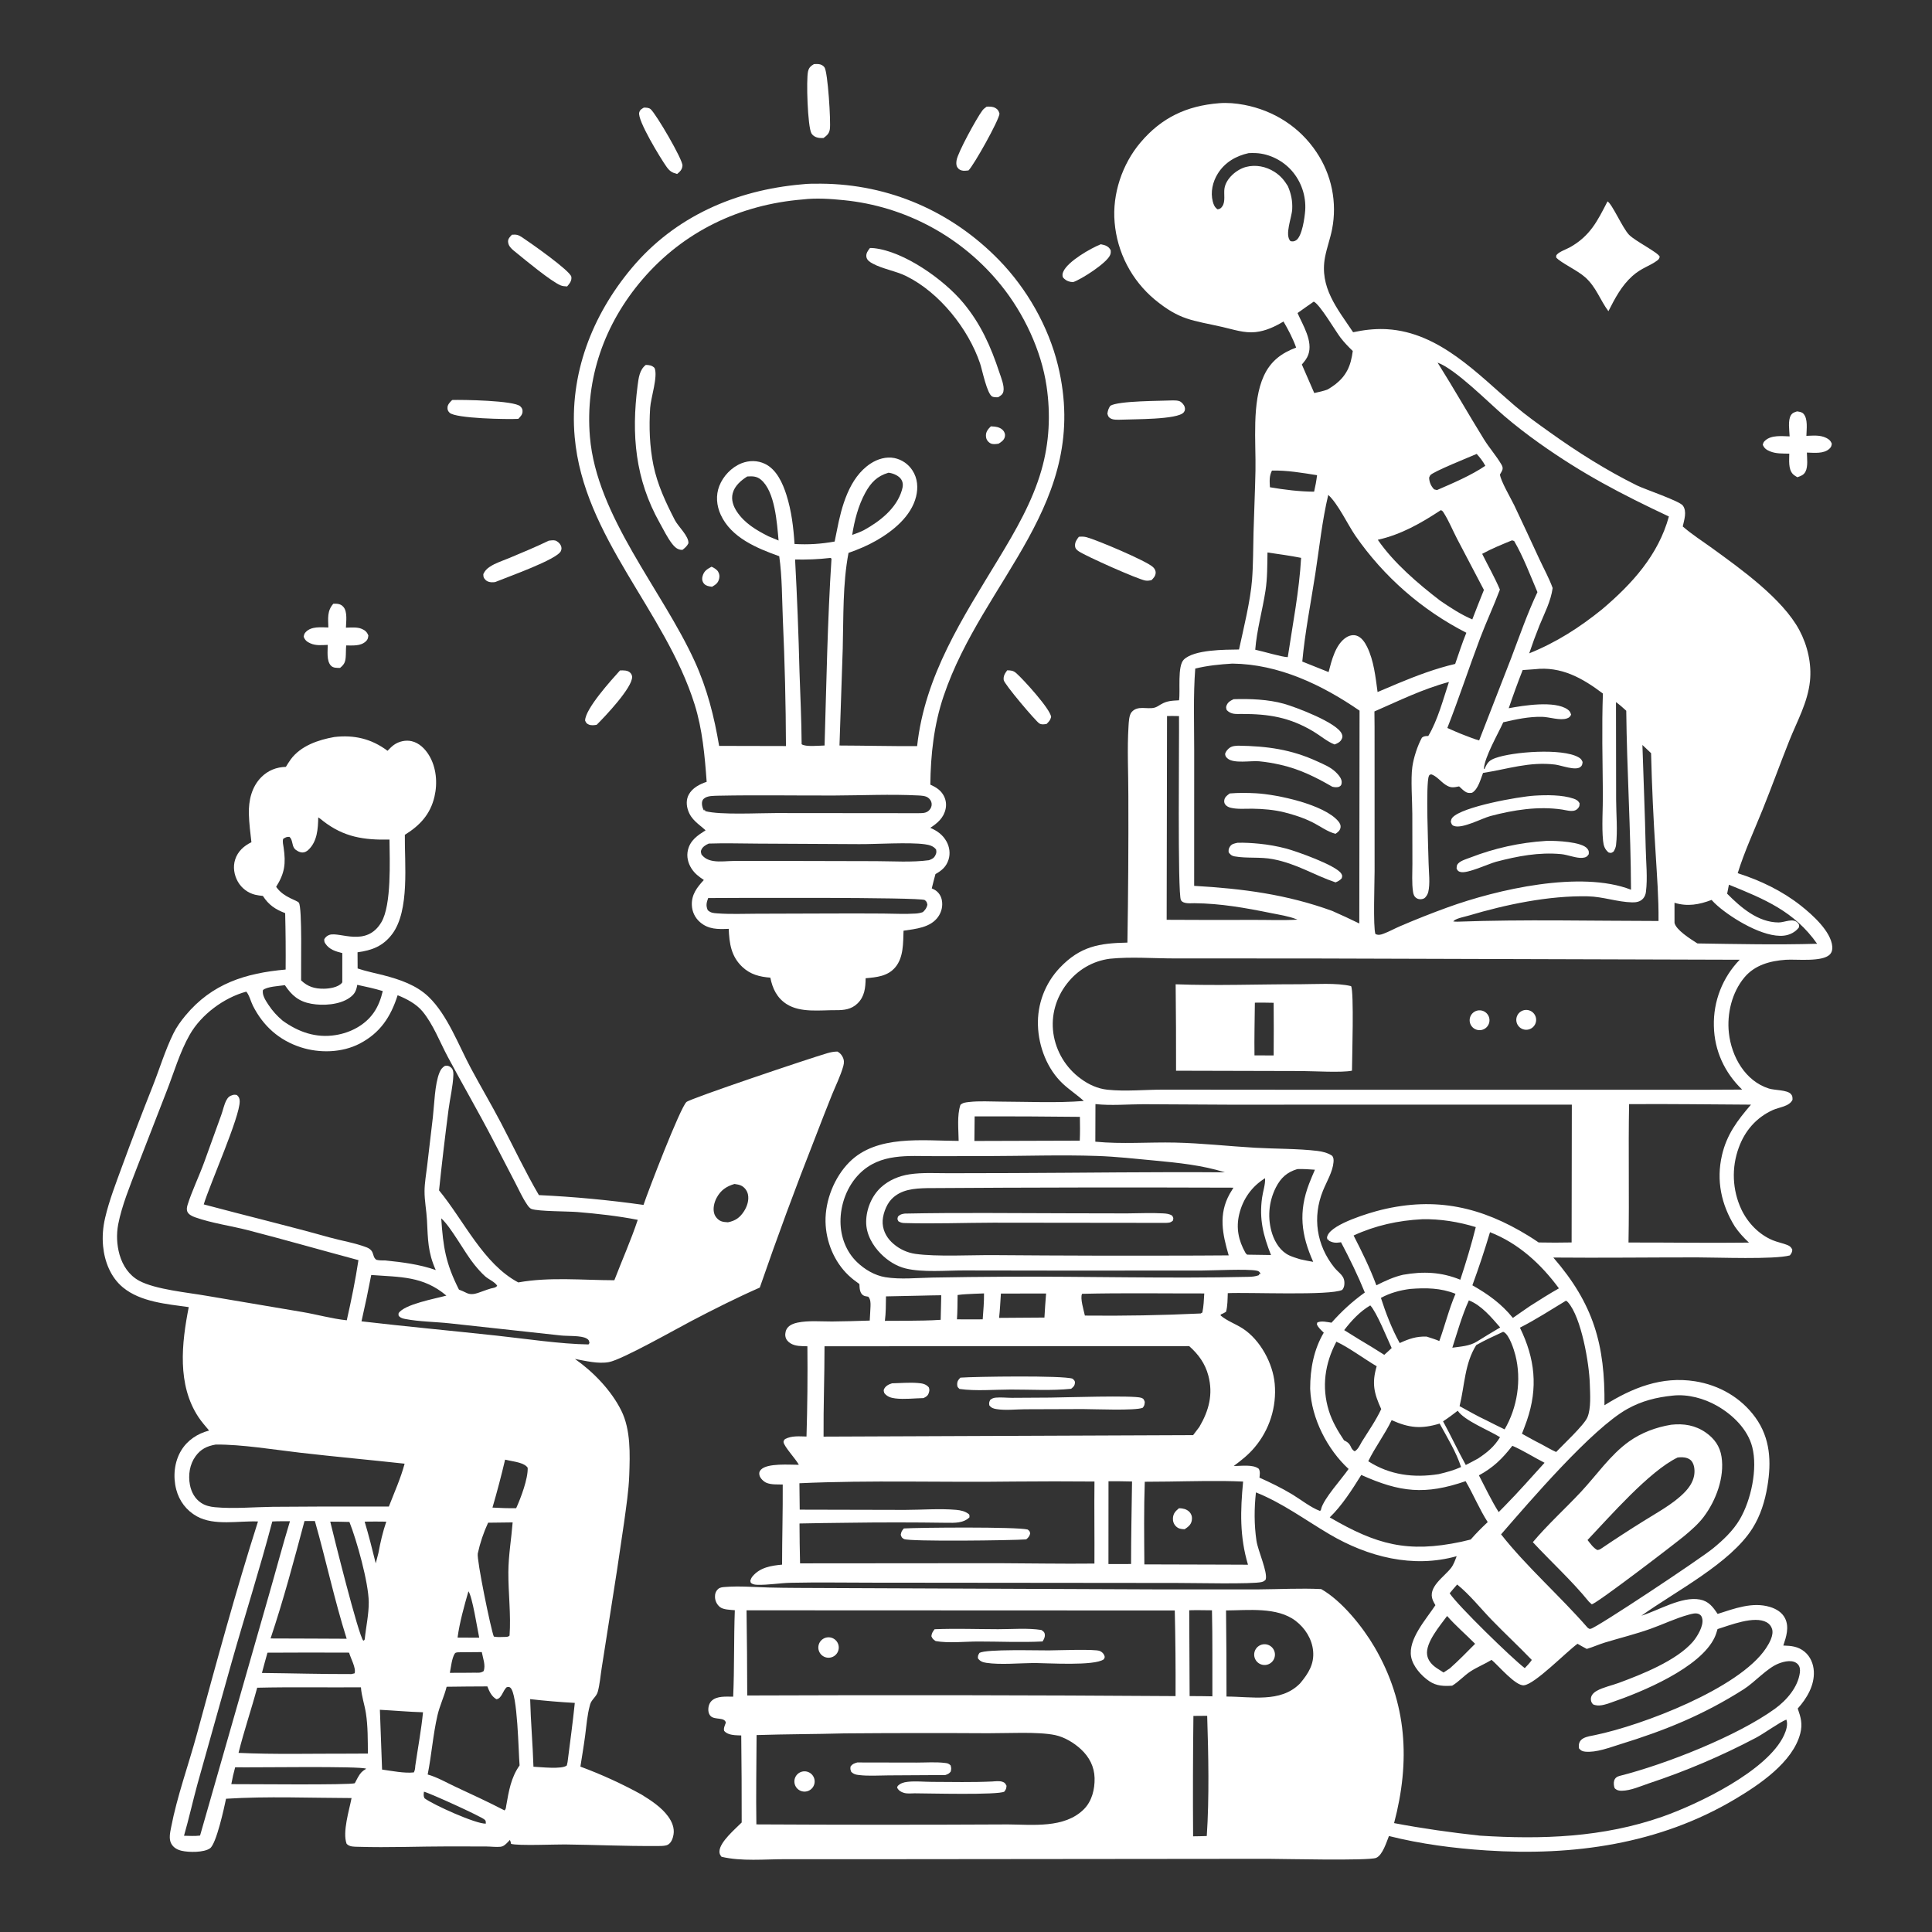 <?xml version="1.0" encoding="utf-8" ?>
<svg xmlns="http://www.w3.org/2000/svg" xmlns:xlink="http://www.w3.org/1999/xlink" width="1024" height="1024">
	<rect width="100%" height="100%" fill="#333333" stroke="none"/>
	<g>
		<path fill="white" d="M646.094 54.705C650.513 54.337 655.143 54.752 659.493 55.583C675.14 58.572 688.836 67.273 697.712 80.578Q698.462 81.688 699.156 82.834Q699.85 83.98 700.487 85.159Q701.124 86.338 701.702 87.546Q702.28 88.755 702.799 89.99Q703.317 91.226 703.774 92.485Q704.23 93.745 704.625 95.025Q705.019 96.306 705.35 97.604Q705.681 98.902 705.948 100.215Q706.214 101.528 706.416 102.853Q706.618 104.177 706.755 105.51Q706.891 106.843 706.962 108.181Q707.033 109.519 707.038 110.859Q707.043 112.199 706.982 113.537Q706.921 114.875 706.795 116.209Q706.668 117.543 706.476 118.869Q706.284 120.195 706.027 121.51C705.068 126.446 703.285 131.194 702.323 136.132C699.191 152.218 708.769 163.518 717.184 176.092C722.687 174.907 728.243 174.233 733.881 174.427Q734.537 174.449 735.193 174.489C763.021 176.167 783.259 198.32 802.984 215.153C808.841 220.152 815.134 224.606 821.392 229.083C836.137 239.632 851.334 249.233 867.603 257.285C871.667 259.296 890.137 265.501 891.938 267.955C894.251 271.108 892.634 275.591 891.893 279.035C896.698 283.23 902.247 286.752 907.414 290.496C922.695 301.57 944.792 317.342 953.686 333.971C958.02 342.075 960.287 351.834 959.318 361.023C958.115 372.432 952.469 382.263 948.31 392.724C943.485 404.862 939.05 417.142 934.159 429.263C929.708 440.294 924.527 451.464 921.016 462.815C933.061 466.647 944.648 472.21 954.587 480.081C960.538 484.794 970.466 493.609 971.147 501.688C971.276 503.218 970.968 504.725 969.865 505.868C965.856 510.022 952.104 508.31 946.487 508.703C938.27 509.278 930.138 511.432 924.615 518.005C917.949 525.939 915.221 537.313 916.345 547.482C917.727 559.99 924.944 572.959 937.57 576.952C940.562 577.899 947.122 577.625 949.148 579.791C950.138 580.849 950.055 581.573 950.068 582.909C948.358 586.501 943.05 586.792 939.652 588.333C930.861 592.319 924.774 599.367 921.535 608.409Q921.177 609.39 920.867 610.387Q920.558 611.384 920.298 612.395Q920.038 613.406 919.827 614.429Q919.617 615.452 919.457 616.484Q919.298 617.515 919.189 618.554Q919.08 619.592 919.022 620.635Q918.964 621.677 918.957 622.721Q918.95 623.765 918.995 624.809Q919.039 625.852 919.135 626.891Q919.231 627.931 919.377 628.965Q919.524 629.999 919.721 631.024Q919.918 632.049 920.165 633.064Q920.412 634.078 920.709 635.079Q921.005 636.08 921.351 637.066Q921.696 638.051 922.089 639.018Q922.483 639.985 922.923 640.932C926.304 648.08 932.182 654.261 939.543 657.341C942.123 658.421 944.929 658.891 947.493 659.945C948.731 660.453 949.394 661.14 949.961 662.348C949.881 663.787 949.494 664.272 948.671 665.388C940.363 667.648 910.321 666.448 899.547 666.444C874.145 666.432 848.685 666.758 823.297 666.524C844.591 691.116 850.779 712.659 850.393 744.812C865.104 735.58 880.716 729.306 898.378 732.102C911.186 734.13 922.758 740.74 930.389 751.291C938.332 762.274 938.934 774.795 936.759 787.799C935.438 795.691 933.132 803.221 928.853 810.034C917.188 828.603 888.073 843.397 869.972 856.361C879.093 853.542 891.358 845.953 900.992 847.783C905.657 848.669 907.905 851.717 910.377 855.409C919.207 852.607 928.812 848.89 938.114 851.715C941.437 852.724 944.574 854.579 946.146 857.798C948.418 862.447 946.734 867.592 945.195 872.165C949.481 872.321 953.031 872.602 956.503 875.479C959.563 878.015 961.153 881.891 961.367 885.804C961.777 893.299 957.651 900.18 952.838 905.554C954.488 910.284 955.473 913.707 954.186 918.744C950.27 934.071 932.288 946.033 919.647 953.558C879.446 977.489 833.807 983.786 787.85 980.769C770.402 979.624 753.142 977.383 736.171 973.132C734.903 976.271 732.811 983.266 729.394 984.705C725.522 986.337 679.362 985.231 671.999 985.212L467.913 985.414L416.277 985.409C405.346 985.395 393.055 986.657 382.415 984.132C381.661 983.146 381.283 982.513 381.327 981.224C381.499 976.254 389.732 969.374 393.11 965.957Q393.143 942.887 392.873 919.818C391.702 919.792 390.522 919.769 389.355 919.661C387.401 919.479 385.101 918.968 383.814 917.397C383.392 915.971 384.235 914.403 384.71 913.054C384.111 910.01 378.945 911.679 376.736 909.632C375.946 908.901 375.545 907.805 375.455 906.755C375.297 904.932 375.778 902.87 377.103 901.546C379.898 898.754 384.984 899.283 388.6 899.278C389.277 884.017 388.904 868.724 389.472 853.45C387.222 853.248 383.37 853.203 381.599 851.775Q381.301 851.534 381.031 851.263Q380.76 850.992 380.521 850.693Q380.281 850.395 380.075 850.072Q379.869 849.749 379.698 849.406Q379.528 849.063 379.396 848.704Q379.263 848.344 379.17 847.973Q379.077 847.601 379.024 847.222Q378.972 846.843 378.96 846.46C378.902 844.778 379.375 843.355 380.64 842.194C381.6 841.313 382.981 841.239 384.226 841.138C391.836 840.521 399.72 841.21 407.348 841.409C417.488 841.674 427.654 841.628 437.798 841.691L613.833 842.41L667.429 842.399C678.363 842.33 689.328 841.705 700.257 842.243C711.192 848.447 722.266 862.281 728.529 873C745.873 902.68 747.522 933.569 738.895 966.288C754.047 969.159 769.052 971.27 784.379 972.931C817.223 975.035 849.61 973.893 880.983 962.92C899.865 956.316 936.985 938.542 945.62 919.594C946.711 917.2 947.748 914.015 946.815 911.432C943.502 912.61 934.996 918.797 930.686 921.057Q916.996 928.276 902.756 934.336Q888.515 940.397 873.822 945.257C869.431 946.758 864.311 949.061 859.634 949.136C858.08 949.161 856.951 948.92 855.81 947.793C855.367 946.689 855.177 945.005 855.527 943.836C855.955 942.403 856.993 941.634 858.394 941.28C882.753 935.124 920.669 920.206 940.759 905.677C946.928 901.215 952.979 894.24 953.975 886.474C954.171 884.942 954.002 883.281 952.901 882.095C950.427 879.43 945.813 880.521 942.879 881.643C936.511 884.078 930.221 891.529 924.147 895.385C902.891 908.878 882.704 917.106 858.791 924.47C853.183 926.197 846.073 929.011 840.173 928.411C838.669 928.258 837.833 927.831 836.905 926.665C835.985 920.891 841.376 920.463 845.445 919.621C870.407 914.459 921.859 894.927 936.013 873.605C937.746 870.995 940.239 866.643 939.23 863.383C938.739 861.798 937.787 860.651 936.353 859.848C929.816 856.189 916.934 861.406 910.335 863.449C909.911 864.9 909.479 866.357 908.844 867.733C901.347 883.993 870.077 896.883 853.873 902.403C850.91 903.412 847.263 904.769 844.275 903.296C843.538 902.292 843.271 901.989 843.202 900.7C843.092 898.627 844.649 897.121 846.331 896.175C849.705 894.275 854.291 893.336 857.984 891.972C870.354 887.405 888.466 880.188 897.126 870.314C899.466 867.646 902.985 861.898 902.277 858.133C902.063 856.993 901.689 856.137 900.621 855.568C898.893 854.646 896.528 855.417 894.786 855.896C888.044 857.749 881.503 860.918 874.899 863.274C866.899 866.128 858.813 868.096 850.709 870.557C847.419 871.556 844.329 872.995 841.014 873.959C839.351 873.115 837.743 872.153 836.121 871.232C830 875.689 813.524 892.678 807.711 893.243C803.265 893.675 794.202 882.782 790.57 879.767C786.96 881.986 782.88 883.602 779.389 885.883C775.949 888.13 773.282 891.282 769.685 893.451C765.232 893.745 761.409 893.667 757.573 891.08C753.395 888.262 748.858 883.224 747.93 878.171C746.21 868.811 755.987 858.13 760.796 850.78C760.305 849.934 759.819 849.096 759.435 848.195C756.466 841.221 765.479 835.799 769.131 830.99C770.496 829.194 771.267 826.9 772.066 824.809C748.884 831.333 724.982 825.171 704.619 813.163C691.701 805.545 679.699 796.591 665.673 791.002C664.729 799.58 664.704 808.058 665.949 816.613C666.718 821.895 672.013 833.273 670.844 837.196C670.23 837.9 669.706 838.24 668.815 838.483C664.152 839.754 631.773 838.972 623.781 839.005L461.564 838.846C447.434 838.836 433.26 838.601 419.135 838.907C413.27 839.035 407.19 840.15 401.377 839.972C400.288 839.938 399.136 839.804 398.236 839.141C397.712 838.755 397.797 838.321 397.692 837.732C398.003 836.9 398.284 836.188 398.863 835.5C402.887 830.716 408.714 829.836 414.517 829.283C414.524 815.123 414.947 800.978 414.862 786.814C412.128 786.747 408.723 786.993 406.184 785.893C404.728 785.262 402.868 783.491 402.522 781.879C402.263 780.674 402.439 779.872 403.307 778.958C406.715 775.367 418.691 776.398 423.409 776.371C421.86 773.358 415.53 766.693 415.293 764.335C415.217 763.58 415.66 763.294 416.08 762.725C419.699 760.878 423.513 761.308 427.459 761.392Q428.185 737.475 427.937 713.549C424.938 713.464 421.518 713.632 418.898 711.94C417.498 711.036 416.509 709.881 416.258 708.187C416.035 706.672 416.488 704.815 417.478 703.66C418.756 702.168 420.769 701.414 422.643 701.022C428.44 699.808 435.118 700.44 441.021 700.418Q451.004 700.301 460.98 699.932C461.095 697.378 461.313 694.83 461.392 692.274C461.445 690.547 461.435 688.605 460.191 687.272C459.244 687.117 458.122 687.027 457.329 686.42C455.572 685.073 455.612 682.548 455.497 680.567C453.454 679.133 451.519 677.651 449.707 675.931C442.063 668.677 437.733 658.001 437.542 647.508C437.336 636.254 442.201 624.01 450.127 616.011C464.681 601.322 489.079 604.649 508.106 604.703C508.049 598.745 507.159 591.269 509.053 585.587C510.383 584.383 511.868 584.293 513.638 584.086C519.071 583.452 524.88 583.859 530.368 583.877C544.947 583.923 559.915 584.673 574.434 583.54C570.929 580.331 566.893 577.711 563.404 574.466C555.083 566.724 550.474 554.758 550.135 543.508Q550.098 542.459 550.113 541.409Q550.129 540.359 550.196 539.311Q550.263 538.263 550.383 537.22Q550.502 536.177 550.673 535.141Q550.844 534.105 551.066 533.078Q551.289 532.052 551.562 531.038Q551.835 530.024 552.158 529.025Q552.481 528.026 552.853 527.044Q553.226 526.063 553.646 525.101Q554.067 524.138 554.535 523.198Q555.003 522.258 555.517 521.343Q556.031 520.427 556.59 519.538Q557.148 518.649 557.751 517.789Q558.353 516.929 558.998 516.1Q559.642 515.271 560.327 514.475Q561.011 513.679 561.735 512.918C572.572 501.551 582.59 499.892 597.551 499.595Q598.189 460.806 598.049 422.012C598.065 409.748 597.369 397.073 598.142 384.859C598.277 382.736 598.394 379.043 599.791 377.419C602.968 373.725 607.954 376.083 611.885 375.089C613.056 374.793 614.209 373.974 615.24 373.362C618.529 371.408 621.158 371.395 624.915 371.175C625.683 366.147 623.929 353.019 627.468 349.58C632.966 344.238 649.248 344.356 656.7 344.251C659.136 333.046 662.737 318.51 663.61 307.347C664.257 299.075 664.166 290.636 664.39 282.335C664.685 271.389 665.211 260.446 665.423 249.498C665.721 234.153 663.372 213.31 669.865 199.204C673.439 191.437 679.206 187.114 686.986 184.231C685.241 179.358 682.88 174.864 680.274 170.404C675.695 173.166 670.838 175.429 665.463 176.015C659.492 176.666 653.631 174.605 647.877 173.3C631.773 169.646 625.44 169.789 611.995 158.736Q610.862 157.788 609.776 156.785Q608.691 155.782 607.657 154.727Q606.623 153.672 605.642 152.567Q604.661 151.462 603.736 150.31Q602.811 149.157 601.943 147.961Q601.076 146.765 600.269 145.527Q599.462 144.289 598.718 143.013Q597.973 141.737 597.292 140.425Q596.611 139.114 595.995 137.771Q595.38 136.427 594.832 135.055Q594.284 133.683 593.804 132.285Q593.324 130.888 592.914 129.468Q592.504 128.049 592.164 126.611Q591.825 125.173 591.557 123.72Q591.288 122.267 591.092 120.802Q590.896 119.337 590.773 117.865C589.447 102.863 594.8 86.944 604.511 75.489C615.699 62.291 629.008 56.083 646.094 54.705ZM905.976 577.581L923.369 577.503C914.063 568.524 908.661 556.853 908.39 543.85Q908.356 542.639 908.382 541.428Q908.409 540.217 908.496 539.008Q908.583 537.8 908.73 536.597Q908.877 535.395 909.083 534.201Q909.29 533.007 909.556 531.825Q909.823 530.643 910.147 529.476Q910.472 528.309 910.854 527.16Q911.237 526.01 911.676 524.881Q912.116 523.752 912.611 522.646Q913.106 521.541 913.656 520.461Q914.205 519.381 914.808 518.331Q915.411 517.28 916.066 516.26Q916.72 515.241 917.425 514.255Q918.129 513.27 918.882 512.321Q919.635 511.371 920.434 510.461Q921.233 509.55 922.077 508.681L693.602 508.007L622.571 507.989C611.362 507.982 599.394 507.024 588.271 508.146C579.106 509.337 571.155 514.061 565.493 521.366C559.648 528.908 556.987 538.19 558.3 547.665Q558.43 548.561 558.605 549.449Q558.78 550.338 558.999 551.217Q559.219 552.095 559.481 552.962Q559.744 553.828 560.05 554.681Q560.355 555.533 560.703 556.369Q561.051 557.205 561.44 558.023Q561.83 558.84 562.259 559.637Q562.689 560.435 563.158 561.209Q563.626 561.984 564.133 562.734Q564.64 563.485 565.184 564.209Q565.728 564.933 566.307 565.629Q566.887 566.325 567.5 566.991Q568.113 567.657 568.759 568.292Q569.405 568.926 570.082 569.528Q570.759 570.13 571.465 570.697Q572.171 571.264 572.904 571.795C577.04 574.85 581.838 577.036 586.989 577.576C596.57 578.582 607.011 577.522 616.691 577.529L684.547 577.584L905.976 577.581ZM580.545 605.115C594.747 606.49 608.7 605.281 622.896 605.592C636.923 605.899 651.121 607.514 665.156 608.325C675.636 608.93 688.079 608.772 698.17 610.001C701.031 610.35 703.605 610.979 706.033 612.556C706.886 613.601 706.895 614.682 706.788 615.977C706.372 621.056 703.107 626.371 701.201 631.085C695.524 645.123 697.743 659.999 707.231 671.833C709.733 674.953 712.931 676.119 712.536 680.767C712.435 681.956 712.152 682.707 711.417 683.667C704.93 686.822 661.927 684.861 650.747 685.397C650.611 688.679 650.689 692.123 649.816 695.298C648.884 695.839 647.986 696.324 646.992 696.74L646.981 697.258C650.443 700.189 654.972 701.71 658.762 704.191C667.953 710.205 674.661 722.565 675.624 733.419Q675.726 734.553 675.771 735.69Q675.816 736.827 675.805 737.965Q675.794 739.103 675.727 740.24Q675.659 741.376 675.536 742.507Q675.412 743.639 675.233 744.763Q675.053 745.886 674.818 747Q674.583 748.114 674.294 749.214Q674.004 750.315 673.66 751.4Q673.316 752.485 672.918 753.551Q672.521 754.618 672.072 755.664Q671.622 756.709 671.121 757.731Q670.62 758.753 670.069 759.749Q669.518 760.745 668.919 761.713Q668.319 762.68 667.673 763.617Q667.026 764.553 666.333 765.457Q665.641 766.36 664.905 767.228C661.691 771.053 657.916 774.038 653.913 776.991C657.817 777.077 664.076 775.992 667.19 778.504C668.027 780.028 667.699 781.524 667.548 783.183C673.511 785.855 679.233 788.637 684.842 792.013C689.409 794.762 694.654 798.991 699.583 800.817C700.27 800.3 699.99 800.669 700.226 799.756C701.671 794.164 711.027 784.038 714.78 778.582C703.534 768.237 695.081 751.782 694.436 736.383L694.417 735.818C694.418 725.597 696.341 715.243 701.627 706.339C700.253 704.986 698.691 703.724 697.968 701.896L698.181 700.974C700.317 699.903 703.418 700.72 705.726 701.056C711.255 694.846 716.637 689.923 723.381 685.048C719.725 676.043 715.307 666.995 710.759 658.405C710.571 658.436 710.383 658.471 710.195 658.5C707.879 658.854 706.299 658.664 704.243 657.53L704.43 657.293L703.623 656.984C703.228 656.011 703.268 655.74 703.699 654.74C706.37 648.555 725.958 642.753 732.138 641.247C761.092 634.194 785.3 639.742 810.164 655.04Q812.876 656.721 815.507 658.526Q824.248 658.709 832.988 658.522L833.1 585.471L651.234 585.5L605.988 585.26C597.744 585.29 588.778 586.092 580.613 585.185L580.545 605.115ZM807.043 355.149Q803.111 365.173 799.662 375.374C807.567 373.907 823.987 371.247 830.801 375.987C831.98 376.807 832.295 377.441 832.718 378.776C832.185 379.888 831.751 380.332 830.555 380.76C826.916 382.061 821.266 380.016 817.314 379.932C810.322 379.784 803.531 381.259 796.76 382.821C793.853 389.271 786.92 401.082 786.486 407.464L786.818 407.611L787.106 406.965C788.477 403.967 789.49 402.92 792.592 401.786C801.741 398.442 827.956 396.435 836.599 401.348C837.837 402.051 838.271 402.583 838.811 403.879C838.645 405.071 838.654 405.763 837.598 406.554C834.887 408.585 827.538 405.643 824.264 405.241C810.653 403.573 799.22 407.624 786.041 409.672C784.717 413.063 783.465 418.294 780.227 420.179C778.783 420.392 777.751 420.378 776.523 419.542C775.4 418.776 774.357 417.724 773.353 416.808C770.206 417.443 768.853 417.731 766.022 415.85C763.697 414.305 761.159 411.102 758.543 410.407C757.504 410.816 757.717 410.498 757.319 411.38C755.61 415.169 757.035 450.57 757.186 457.583C757.287 462.299 758.097 468.292 756.986 472.881C756.712 474.014 755.697 475.774 754.601 476.252C753.44 476.759 752.063 476.773 750.943 476.126C749.612 475.357 749.167 474.194 748.947 472.754C748.22 467.995 748.612 462.737 748.6 457.913L748.554 431.411C748.54 424.31 747.651 412.997 748.567 406.448C749.242 401.625 751.28 395.294 753.627 391.005C754.723 390.07 755.659 390.135 757.021 390.083C762.022 381.723 764.903 370.68 767.968 361.455C753.957 365.226 741.688 371.328 728.472 377.078L728.548 385.25L728.561 461.888C728.559 467.635 727.72 491.315 729.002 495.059C730.57 495.755 731.658 495.491 733.251 494.901C736.258 493.788 739.056 492.202 741.996 490.937C750.226 487.395 758.802 484.004 767.221 480.948C793.546 471.392 837.856 461.198 864.468 471.568C864.348 439.945 862.284 408.327 861.945 376.703C860.185 375.078 858.433 373.549 856.504 372.12L856.579 423.834C856.606 431.58 857.422 440.21 856.54 447.859C856.385 449.199 855.915 450.203 855.235 451.348C853.98 452.157 854.092 452.168 852.636 451.867C850.58 450.232 849.925 448.256 849.664 445.675C848.89 438.032 849.615 428.574 849.55 420.721C849.403 403.022 848.934 385.275 849.569 367.582C838.717 359.397 827.469 353.016 813.326 354.708L807.043 355.149ZM633.506 354.354C632.416 368.645 632.953 383.201 632.949 397.537L632.933 469.518C658.521 470.989 681.89 474.002 706.124 482.813Q713.358 485.997 720.46 489.466L720.59 376.655C700.68 362.942 677.717 351.982 653.164 351.722C646.471 352.124 640.045 352.762 633.506 354.354ZM795.598 813.24C808.995 830.293 826.971 846.041 841.459 862.702C842.206 863.197 842.228 863.472 843.16 863.274C846.531 862.559 900.904 826.417 907.942 820.671C913.283 816.311 918.639 811.255 922.147 805.252C928.092 795.081 931.676 778.522 928.734 766.978C926.321 757.513 918.341 749.818 910.073 745.107C903.183 741.182 894.576 738.816 886.614 739.697C877.973 740.568 870.166 742.514 862.532 746.771C843.759 757.24 810.727 795.828 795.598 813.24ZM436.503 761.438L632.38 760.651L635.678 756.303C640.753 747.642 643.081 738.972 640.424 729.019C638.727 722.658 635.172 717.802 630.311 713.481L437.011 713.549C437.012 729.509 436.399 745.49 436.503 761.438ZM401.003 919.625C400.936 935.395 400.646 951.2 400.892 966.967Q467.571 967.328 534.25 966.986C547.39 967.077 564.163 969.145 574.41 959.002C578.755 954.701 580.294 948.35 580.154 942.391C580.012 936.368 577.334 931.238 572.96 927.175C569.233 923.713 564.192 920.676 559.195 919.625C550.205 917.735 533.476 918.701 523.646 918.652Q485.574 918.43 447.502 918.731C432.009 919.157 416.489 919.116 401.003 919.625ZM634.785 665.472L651.231 665.374C647.964 654.101 645.68 643.65 651.792 632.733Q652.729 631.086 653.75 629.489Q572.566 629.194 491.383 629.73C484.536 629.903 477.474 630.35 472.406 635.706C469.598 638.673 467.545 644.383 467.829 648.511C468.134 652.935 470.393 656.648 473.77 659.446Q474.369 659.952 475.001 660.415Q475.633 660.878 476.296 661.297Q476.958 661.716 477.648 662.088Q478.338 662.46 479.051 662.784Q479.765 663.108 480.499 663.382Q481.234 663.656 481.985 663.879Q482.736 664.102 483.501 664.273Q484.266 664.444 485.041 664.562C496.371 666.195 515.025 665.128 527.021 665.242Q580.903 665.669 634.785 665.472ZM423.704 786.151L423.867 800.148L479.661 800.276C488.535 800.263 498.009 799.485 506.789 800.249C509.172 800.456 511.667 801.01 513.549 802.569C513.97 802.917 513.807 803.715 513.825 804.221C510.635 807.352 505.963 807.161 501.772 807.11Q475.296 806.713 448.819 807.099C440.465 807.221 432.102 807.265 423.75 807.478Q423.794 818.047 424.05 828.613L528.877 828.526C545.931 828.583 563.019 828.923 580.069 828.727C580.163 814.234 579.925 799.728 580.089 785.239Q558.766 785.052 537.444 785.25C499.575 785.785 461.537 784.421 423.704 786.151ZM822.936 311.666C821.98 318.643 818.665 324.923 816.001 331.378Q813.038 338.752 810.517 346.288C824.913 340.488 837.133 332.641 849.156 322.935C865.059 309.441 878.91 294.252 884.552 273.752C859.297 261.881 838.658 251.118 815.757 234.829C809.416 230.319 803.149 225.489 797.233 220.433C788.791 213.217 771.575 195.709 761.939 192.188C770.402 205.601 778.209 219.407 786.553 232.883C789.384 237.453 793.059 241.543 795.757 246.17C796.244 247.006 796.635 247.899 796.347 248.87C796.087 249.745 795.46 250.689 795.011 251.489C795.288 254.751 800.911 264.346 802.595 267.849Q809.325 282.076 815.911 296.37C818.256 301.405 821.056 306.452 822.936 311.666ZM690.234 350.636L704.185 356.215C705.754 350.153 707.847 341.442 713.538 337.841C715.133 336.832 717.096 336.323 718.946 336.888C721.641 337.711 723.431 340.483 724.603 342.869C728.176 350.14 729.054 358.864 730.146 366.792L740.876 362.248C750.635 358.186 760.967 354.287 771.27 351.898C773.188 346.383 774.978 340.776 777.195 335.374Q774.999 334.252 772.839 333.063Q770.679 331.874 768.556 330.619Q766.433 329.364 764.35 328.045Q762.267 326.725 760.226 325.342Q758.184 323.96 756.186 322.514Q754.188 321.069 752.235 319.564Q750.283 318.058 748.377 316.492Q746.472 314.927 744.616 313.304Q742.759 311.681 740.954 310.002Q739.148 308.322 737.395 306.588Q735.642 304.854 733.943 303.067Q732.244 301.28 730.601 299.441Q728.958 297.603 727.372 295.714Q725.786 293.826 724.26 291.89Q722.733 289.954 721.266 287.972Q719.799 285.989 718.394 283.963C714.159 277.754 709.291 267.186 704.001 262.294C700.753 275.956 699.282 290.34 697.129 304.232C694.736 319.672 691.68 335.07 690.234 350.636ZM863.143 658.56C884.407 658.511 905.717 658.872 926.972 658.606C924.206 656.012 921.668 653.26 919.521 650.122C912.308 638.486 909.567 625.712 912.691 612.234C915.232 601.268 920.884 593.838 928.054 585.484C906.528 585.38 884.975 585.056 863.451 585.219C862.993 609.659 863.596 634.115 863.143 658.56ZM562.012 673.433L510.862 673.36C501.523 673.345 488.993 674.514 480.005 672.312C475.028 671.093 470.51 668.182 466.914 664.574C462.441 660.085 459.031 654.043 459.082 647.565C459.135 640.897 461.994 633.891 466.898 629.365C471.047 625.536 476.468 623.272 482.007 622.418C488.783 621.372 496.031 621.849 502.881 621.834L536.553 621.754C574.101 621.627 611.685 621.059 649.23 621.362C637.241 617.586 624.462 616.296 611.996 615.12C601.849 614.164 591.57 613.013 581.39 612.673C562.065 612.026 542.514 612.719 523.166 612.751L495.554 612.794C481.292 612.785 466.6 611.078 455.58 622.064C448.981 628.643 445.405 638.307 445.477 647.57C445.538 655.536 448.448 663.407 454.266 668.976C458.334 672.87 463.622 676.014 469.219 676.937C477.142 678.244 486.134 677.29 494.166 677.139Q513.926 676.778 533.688 676.685C576.351 676.462 619.138 677.73 661.777 676.748C663.628 676.706 665.431 676.546 667.174 675.893L667.59 675.06L667.868 675.42L668.066 674.969C667.452 674.005 667.261 673.733 666.034 673.477C661.246 672.477 642.633 673.389 636.668 673.412L562.012 673.433ZM606.75 785.362C606.244 799.908 606.43 814.597 606.536 829.155L649.75 829.279L661.46 829.328C656.981 814.331 657.418 800.614 658.875 785.262C645.743 784.662 632.422 785.09 619.273 785.257L606.75 785.362ZM704.788 804.244C729.616 818.717 745.979 823.216 774.511 817.171L779.496 815.981C782.367 812.694 785.321 809.708 788.516 806.742C784.044 799.782 780.977 792.165 776.804 785.058C755.328 792.453 742.038 790.982 721.506 781.75C716.784 789.331 711.24 798.074 704.788 804.244ZM816.702 765.325C819.36 766.756 822.037 768.367 824.792 769.588C828.3 765.863 839.588 755.358 841.333 751.274C843.407 746.418 842.774 738.674 842.633 733.506C842.34 722.786 838.184 698.26 831.036 690.19C830.634 689.736 830.448 689.668 829.982 689.402C821.948 694.258 813.967 699.447 805.595 703.695C813.602 720.12 815.276 735.499 809.264 752.966Q808.027 756.459 806.667 759.905C809.992 761.74 813.297 763.645 816.702 765.325ZM785.579 293.548C788.671 299.831 792.263 306.064 794.979 312.5C791.722 321.184 787.764 329.597 784.482 338.288C778.518 354.087 773.29 370.115 767.117 385.852C770.185 387.17 773.248 388.586 776.378 389.748C778.89 390.704 781.385 391.719 783.978 392.438L800.918 348.894C805.32 337.294 809.554 325.046 814.875 313.845C811.081 304.953 807.399 295.114 802.541 286.764C802.146 286.628 801.718 286.406 801.298 286.428C795.993 288.626 790.619 290.778 785.579 293.548ZM650.068 899.21C663.173 899.188 678.591 902.639 688.805 892.494C688.935 892.364 689.059 892.228 689.186 892.095C693.446 886.979 696.639 882.003 695.975 875.02C695.372 868.677 691.73 862.92 686.722 859.097C676.874 851.578 661.508 853.528 649.825 853.565Q650.095 876.387 650.068 899.21ZM717.433 654.841C721.882 663.509 726.115 672.088 729.505 681.233C734.15 678.917 738.544 676.836 743.616 675.66C754.329 673.768 763.854 674.146 773.994 678.279C777.033 669.036 779.839 659.829 782.195 650.389C773.08 647.594 763.373 646.011 753.82 646.218C741.102 646.865 729.033 649.499 717.433 654.841ZM730.261 286.101C738.672 298.33 751.594 309.361 763.327 318.363C768.812 322.112 774.219 325.666 780.349 328.302Q783.366 320.467 786.506 312.68L772.224 285.461C769.952 281.07 767.989 276.25 765.377 272.079C764.829 271.204 764.65 270.741 763.677 270.386C753.145 277.308 742.69 283.305 730.261 286.101ZM772.375 488.513C807.963 487.223 843.463 488.113 879.049 488.139C879.181 476.027 878.193 463.834 877.49 451.746Q875.763 425.493 875.103 399.191Q872.794 397.035 870.51 394.852C871.069 413.013 871.87 431.136 872.252 449.315C872.411 456.898 873.338 465.308 872.37 472.779C872.202 474.073 871.762 475.225 870.898 476.223C869.399 477.955 867.238 478.32 865.063 478.272C857.247 478.1 849.573 475.23 841.555 475.068C820.837 474.647 798.21 479.387 778.388 485.294C776.274 485.923 772.404 486.611 770.726 487.885C770.548 488.021 770.422 488.214 770.27 488.378C770.971 488.439 771.671 488.53 772.375 488.513ZM395.68 853.496Q396.012 876.066 396.048 898.638Q509.559 898.192 623.068 898.969Q623.182 876.276 622.658 853.589L395.68 853.496ZM469.589 687.107C469.516 691.424 469.578 695.792 469.007 700.077L481.05 700.03C486.899 699.964 492.74 699.94 498.577 699.53L498.882 686.508C495.01 686.582 491.132 686.61 487.262 686.74L469.589 687.107ZM916.365 468.908L915.424 473.678C922.663 480.972 931.768 488.876 942.693 488.92C945.922 488.933 950.42 486.336 952.931 489.223C953.737 490.15 953.62 490.439 953.461 491.558C951.607 494.045 948.602 495.567 945.511 495.913C934.86 497.106 918.222 486.969 910.439 480.187C909.28 479.177 908.186 478.131 907.164 476.982C900.606 479.48 894.421 480.611 887.519 478.493L887.527 489.125C888.315 492.893 896.02 497.706 899.217 499.759C899.368 499.856 899.522 499.948 899.675 500.043C920.794 500.375 941.992 500.822 963.109 500.214C951.085 483.072 935.196 476.533 916.365 468.908ZM587.501 828.989L599.484 828.958C599.495 814.361 599.803 799.81 600.005 785.221Q593.767 785.053 587.527 785.106L587.501 828.989ZM703.697 206.416C709.815 202.833 714.052 198.572 715.941 191.508Q716.644 188.808 716.998 186.04C714.674 183.802 712.498 181.548 710.524 178.989C707.847 175.518 699.428 161.089 696.3 159.876C693.44 161.885 690.552 163.865 687.726 165.92C690.564 172.414 696.021 180.841 693.387 188.087C692.678 190.037 691.351 191.642 690.005 193.19L696.588 208.318C698.966 207.761 701.42 207.308 703.697 206.416ZM632.37 973.289C634.782 973.243 637.204 973.242 639.614 973.13C640.977 952.969 640.481 929.733 639.832 909.415L632.534 909.476Q632.154 941.382 632.37 973.289ZM762.551 781.314C766.614 780.353 770.582 779.289 774.394 777.552C771.763 769.489 767.081 761.946 763.034 754.526C753.296 757.477 746.934 756.906 737.606 752.71C733.987 760.299 728.834 766.991 725.206 774.49C736.61 781.828 749.338 783.413 762.551 781.314ZM764.855 753.337C769.035 760.959 772.687 768.88 776.896 776.472C779.087 775.341 781.302 774.244 783.441 773.017C788.269 769.806 791.972 766.806 795.042 761.742C789.307 758.119 776.2 753.009 772.625 747.719C770.088 749.698 767.547 751.575 764.855 753.337ZM768.435 884.281C773.107 880.151 777.446 875.667 781.84 871.247C776.987 866.343 771.528 861.667 766.996 856.507C763.309 861.561 755.412 870.689 756.417 877.169C756.889 880.212 759.008 882.454 761.465 884.117Q763.271 885.323 765.12 886.462L768.435 884.281ZM769.767 714.313C774.147 713.687 779.018 713.46 782.819 711.033Q788.931 707.231 795.128 703.571C790.503 698.276 785.256 691.865 778.535 689.217C774.893 697.238 772.466 705.937 769.767 714.313ZM687.62 619.635C682.12 621.301 678.883 624.223 676.245 629.364Q675.884 630.075 675.558 630.802Q675.232 631.53 674.942 632.273Q674.652 633.016 674.4 633.772Q674.147 634.528 673.932 635.296Q673.717 636.064 673.54 636.841Q673.362 637.618 673.224 638.404Q673.085 639.189 672.986 639.98Q672.886 640.771 672.825 641.566Q672.765 642.361 672.744 643.158Q672.722 643.955 672.74 644.752Q672.758 645.549 672.815 646.345Q672.873 647.14 672.969 647.931Q673.065 648.723 673.201 649.509Q673.336 650.294 673.51 651.072Q673.684 651.851 673.896 652.619Q674.108 653.388 674.357 654.145C675.911 658.759 678.84 663.337 683.414 665.428C685.248 666.266 687.266 666.854 689.188 667.457C691.461 667.926 693.738 668.454 696.031 668.811C689.63 654.517 688.148 642.332 693.845 627.411C694.8 624.908 695.877 622.439 696.932 619.976C693.829 619.77 690.732 619.508 687.62 619.635ZM721.742 764.241C725.26 758.588 729.257 752.892 732.079 746.855C728.241 738.464 727.001 733.162 729.669 724.141C723.125 720.295 714.743 714.051 708.31 711.117C702.218 722.652 700.39 735.058 704.314 747.712C706.091 753.443 709.077 758.46 712.376 763.427C716.885 765.442 715.22 767.743 718.03 769.214C719.863 768.119 720.722 766.052 721.742 764.241ZM642.587 899.091C642.522 883.905 642.72 868.671 642.369 853.493C638.357 853.469 634.325 853.357 630.315 853.473L630.524 898.963C634.54 898.999 638.574 898.956 642.587 899.091ZM661.04 664.999L673.648 665.188C669.542 654.723 667.341 646.178 668.927 634.801C669.398 631.422 670.701 627.876 670.519 624.482C663.472 628.838 658.786 635.444 656.825 643.508C655.052 650.801 656.41 657.44 660.038 663.893C660.389 664.518 660.364 664.374 661.04 664.999ZM818.649 775.304C813.003 772.431 807.351 768.792 801.583 766.297C796.26 773.143 791.5 777.821 783.857 781.973C787.25 788.448 790.43 795.268 794.332 801.443L797.544 798.182C804.831 790.789 811.668 782.983 818.649 775.304ZM618.553 379.501L618.357 487.512Q641.513 487.658 664.669 487.563C672.275 487.543 680.082 487.879 687.665 487.425C687.536 487.371 687.408 487.315 687.278 487.263C683.04 485.564 678.008 484.834 673.537 483.924C660.053 481.177 646.901 478.848 633.109 478.72C630.946 478.7 627.111 479.219 625.913 477.078C624.061 473.766 625.065 390.286 624.898 379.541C622.786 379.515 620.665 379.448 618.553 379.501ZM665.303 344.36C669.119 345.153 679.763 348.333 682.545 348.297C685.137 331.009 688.643 313.106 689.614 295.675C683.72 294.496 677.742 293.708 671.797 292.824C671.673 299.558 671.766 306.346 670.746 313.016C669.157 323.411 666.126 333.891 665.303 344.36ZM761.634 259.743C769.988 256.123 779.745 251.99 787.248 246.88C785.938 244.452 784.514 242.622 782.679 240.59C778.957 242.207 759.464 249.993 758.064 251.903C757.788 252.279 757.668 252.747 757.47 253.17C757.549 255.556 758.453 257.644 760.111 259.369L761.634 259.743ZM768.355 844.467C772.611 851.008 801.654 879.211 808.164 884.146C809.504 882.748 810.809 881.419 811.884 879.799C804.919 872.549 797.539 865.713 790.554 858.488C784.611 852.34 778.987 845.192 772.326 839.819C770.995 841.36 769.634 842.883 768.355 844.467ZM507.545 686.377C507.48 690.668 507.507 694.984 507.204 699.266L511.875 699.307L520.854 699.278C521.187 694.705 521.6 690.128 521.548 685.538L516.579 685.718C513.585 685.893 510.51 685.941 507.545 686.377ZM726.275 691.897C720.759 695.121 716.314 699.948 712.447 704.982Q719.785 709.634 727.262 714.06L733.689 718.091C734.998 716.899 736.347 715.733 737.609 714.492C735.274 709.478 729.654 695.454 726.275 691.897ZM673.09 258.254C680.66 259.55 688.819 260.572 696.505 260.602C697.193 257.687 697.706 254.837 698.072 251.864C690.386 250.647 681.928 249.181 674.16 249.428C672.658 252.378 672.905 255.055 673.09 258.254ZM762.864 710.772C765.842 702.574 768.016 693.691 771.451 685.742C763.582 682.598 755.697 682.501 747.353 683.17C741.944 683.873 736.731 685.289 731.914 687.911C734.435 695.83 737.823 704.589 741.873 711.851C746.718 709.613 750.649 708.248 756.098 708.409C758.358 709.154 760.679 709.828 762.864 710.772ZM682.594 98.654C684.339 102.736 685.11 106.445 684.896 110.897C684.682 115.356 680.757 124.462 683.966 127.803C685.069 128.063 685.941 128.009 686.935 127.371C690.177 125.291 691.507 115.288 691.785 111.513Q691.831 110.803 691.842 110.091Q691.853 109.38 691.829 108.668Q691.805 107.957 691.747 107.248Q691.688 106.538 691.595 105.833Q691.502 105.127 691.374 104.427Q691.247 103.727 691.086 103.034Q690.924 102.341 690.729 101.656Q690.534 100.972 690.306 100.298Q690.077 99.624 689.816 98.962Q689.555 98.299 689.262 97.651Q688.969 97.002 688.645 96.369Q688.32 95.735 687.965 95.118Q687.61 94.502 687.226 93.903Q686.841 93.304 686.428 92.725Q686.014 92.145 685.573 91.587Q685.132 91.028 684.664 90.492C679.966 85.143 672.895 81.51 665.721 81.147Q663.773 81.052 661.825 81.156C655.11 82.609 649.201 86.046 645.483 91.977C642.758 96.326 641.486 101.798 642.801 106.816C643.262 108.575 643.823 109.899 645.353 110.961C646.638 110.74 647.126 110.422 647.878 109.317C649.623 106.752 648.533 102.801 649.003 99.836C649.836 94.576 655.449 89.8 660.374 88.493C665.532 87.124 670.983 88.232 675.45 91.06C678.594 93.05 680.685 95.501 682.594 98.654ZM530.497 685.609C530.2 689.897 530.016 694.227 529.541 698.498L553.571 698.333Q553.926 691.957 554.451 685.592L530.497 685.609ZM796.666 705.9C791.886 708.146 787.02 710.287 782.441 712.924C776.257 722.732 776.331 734.311 773.608 745.28C778.316 747.831 783.001 750.584 787.862 752.826C791.06 754.422 794.24 756.088 797.476 757.602C804.239 746.063 806.511 731.353 803.2 718.325C802.413 715.225 799.978 707.608 797.114 706.063C796.974 705.988 796.815 705.955 796.666 705.9ZM516.579 591.696L516.444 604.736L572.3 604.57C572.494 600.359 572.432 596.167 572.364 591.955Q544.472 591.636 516.579 591.696ZM638.285 685.551C616.724 685.582 595.074 685.231 573.523 685.748C572.353 687.979 574.461 694.661 575.01 697.285Q605.708 697.613 636.374 696.17L637.27 695.658C637.984 692.34 638.076 688.929 638.285 685.551ZM811.024 692.174C816.056 688.983 821.066 685.781 826.258 682.854C816.824 670.018 804.825 658.96 789.737 653.091Q785.492 667.305 780.389 681.234C788.664 685.91 795.848 691.06 801.859 698.528C804.91 696.406 807.946 694.257 811.024 692.174Z"/>
		<path fill="white" d="M623.122 521.694C644.928 522.519 667.046 521.641 688.887 521.671C696.814 521.681 708.696 520.803 716.098 522.676C717.721 525.45 716.619 560.89 716.579 567.473C711.676 568.614 695.802 567.696 689.924 567.673L623.335 567.507Q623.375 544.6 623.122 521.694ZM664.903 559.378L675.067 559.401Q675.186 545.449 675.061 531.497C671.749 531.461 668.415 531.347 665.105 531.431C665.011 540.739 664.772 550.071 664.903 559.378Z"/>
		<path fill="white" d="M813.297 421.712C819.613 421.317 827.934 421.222 833.985 423.277C835.468 423.78 836.47 424.365 837.219 425.797C837.154 426.715 837.247 427.14 836.717 427.944C834.71 430.991 830.943 429.519 828.012 429.085C815.245 427.193 802.216 429.271 789.877 432.542C785.224 433.829 775.171 439.301 770.739 437.808C769.46 437.377 769.367 436.735 768.958 435.603C769.099 434.689 769.195 434.046 769.837 433.322C774.933 427.563 804.957 422.211 813.297 421.712Z"/>
		<path fill="white" d="M819.262 445.711C819.603 445.694 819.942 445.663 820.283 445.658C824.679 445.593 838.554 446.087 841.373 449.876C842.206 450.994 842.141 451.429 842.069 452.739C841.197 454.125 840.415 454.492 838.773 454.669C835.634 455.007 830.873 453.019 827.468 452.701C815.55 451.586 804.332 453.782 792.869 456.773C788.733 457.934 777.789 463.088 774.199 462.193C772.812 461.847 772.72 461.572 772.025 460.423C772.112 459.252 771.993 458.609 772.826 457.7C774.265 456.129 777.408 455.239 779.39 454.486Q784.168 452.631 789.075 451.148Q793.982 449.666 798.988 448.564Q803.994 447.462 809.07 446.748Q814.146 446.034 819.262 445.711Z"/>
		<path fill="white" d="M656.23 395.224C671.533 395.468 684.261 397.133 698.303 403.607C701.694 405.17 705.219 406.578 707.939 409.205C709.355 410.573 711.35 412.749 711.116 414.891C711.008 415.881 710.845 416.389 709.949 416.885C708.897 417.467 707.204 417.262 706.13 416.974C697.169 411.793 688.67 407.584 678.476 405.305C674.822 404.488 671.04 403.834 667.311 403.493C663.026 403.102 653.879 404.856 650.633 401.997C649.663 401.142 649.506 400.824 649.322 399.628C649.587 398.741 649.923 398.15 650.529 397.463C652.28 395.479 653.721 395.404 656.23 395.224Z"/>
		<path fill="white" d="M651.799 420.544C656.352 420.156 661.064 420.205 665.623 420.449C676.95 421.054 701.811 426.373 709.307 435.261C710.155 436.266 710.759 437.426 710.474 438.78C710.146 440.34 709.055 441.077 707.852 441.935C703.737 440.947 699.489 437.778 695.702 435.879C690.966 433.504 685.77 431.803 680.637 430.53C675.223 429.188 669.505 428.722 663.939 428.634C660.221 428.575 655.732 429.037 652.122 428.081C651.159 427.826 650.111 427.286 649.479 426.494C648.819 425.667 648.715 424.733 648.978 423.733C649.372 422.227 650.624 421.408 651.799 420.544Z"/>
		<path fill="white" d="M653.854 370.584C662.491 370.31 672.229 370.674 680.549 373.02C686.668 374.745 708.885 383.068 711.188 389.021C711.513 389.862 711.648 390.415 711.333 391.261C710.6 393.23 709.155 393.859 707.343 394.587C703.538 393.134 699.692 389.819 696.137 387.699C683.523 380.177 672.569 378.399 658.172 378.419C654.991 378.424 652.584 378.77 650.194 376.373C650.003 375.62 649.727 375.105 649.958 374.331C650.58 372.245 652.026 371.456 653.854 370.584Z"/>
		<path fill="white" d="M655.957 446.677C659.72 446.591 663.6 446.812 667.345 447.185Q674.739 447.902 681.918 449.808C686.86 451.133 708.225 458.597 710.913 463.051C711.566 464.131 711.433 464.413 711.127 465.537C710.048 466.668 709.316 467.08 707.869 467.676C696.316 463.793 687.524 457.848 674.679 455.369C667.934 454.067 660.98 455.069 654.37 453.902C652.816 453.628 652.076 452.983 651.21 451.727C651.155 450.498 651.114 450.072 651.743 448.962C652.731 447.219 654.176 447.097 655.957 446.677Z"/>
		<path fill="white" d="M495.37 863.526C506.506 863.076 517.821 863.495 528.975 863.512C536.391 863.523 544.633 862.793 551.931 863.925C552.892 864.593 553.577 864.917 553.761 866.203C553.973 867.679 553.317 868.815 552.575 870.005C541.258 870.581 529.738 870.025 518.395 870.033C511.343 870.038 502.827 871.033 495.919 869.799C494.631 868.88 494.296 868.73 493.65 867.228C493.846 865.567 494.393 864.803 495.37 863.526Z"/>
		<path fill="white" d="M885.753 755.142C892.41 754.398 898.59 755.401 904.172 759.329C908.687 762.506 911.588 766.58 912.442 772.082C914.134 782.986 909.506 795.322 903.018 803.943C900.173 807.723 896.467 810.942 892.856 813.966C888.407 817.691 846.308 849.955 843.664 850.316L842.149 848.928C833.13 837.82 822.186 827.887 812.432 817.387C820.303 808.045 829.515 799.709 837.872 790.793C846.07 782.047 853.572 771.046 863.336 764.078C869.987 759.331 877.725 756.451 885.753 755.142ZM841.42 816.242C842.967 818.161 844.401 820.347 846.596 821.545C847.524 821.456 847.952 821.262 848.724 820.743Q859.791 813.24 871.147 806.182C878.322 801.655 886.916 797.094 892.838 790.991C895.243 788.513 897.223 785.658 897.892 782.215C898.361 779.803 898.196 776.44 896.594 774.434C895.401 772.939 893.328 772.427 891.504 772.378C890.724 772.357 889.947 772.441 889.172 772.51C874.207 779.698 853.09 803.97 841.42 816.242Z"/>
		<path fill="white" d="M556.643 740.756C563.818 740.681 600.924 739.452 604.873 740.864C606.247 741.356 606.221 741.749 606.758 743.019C606.604 744.6 606.638 744.908 605.68 746.144C601.931 747.803 579.507 746.842 573.936 746.834L543.09 746.94C538.318 746.971 532.983 747.615 528.274 746.874C526.586 746.609 525.389 746.257 524.346 744.834C524.156 743.581 524.258 743.112 524.828 741.982C525.804 741.186 526.594 740.886 527.83 740.772C530.6 740.515 533.534 740.879 536.328 740.876L556.643 740.756Z"/>
		<path fill="white" d="M472.781 733.191C477.232 733.097 481.965 732.65 486.395 733.015C488.743 733.208 490.678 733.468 492.286 735.318C492.568 736.191 492.687 736.685 492.461 737.613C491.961 739.665 491.259 740.106 489.502 741.016C484.661 741.11 479.334 741.774 474.554 741.195C472.172 740.906 470.203 740.272 468.694 738.351C468.532 737.666 468.21 737.071 468.507 736.39C469.297 734.578 471.008 733.746 472.781 733.191Z"/>
		<path fill="white" d="M454.367 934.143L485.875 934.203C490.737 934.207 496.069 933.8 500.883 934.401C502.368 934.586 502.698 934.684 503.82 935.652C504.256 937.005 504.236 937.625 503.892 939.001C502.842 940.192 502.534 940.295 501.015 940.811L470.832 940.991C465.797 941.013 460.374 941.417 455.369 940.819C453.468 940.592 452.627 940.419 451.201 939.184C450.723 937.849 450.576 937.575 450.849 936.204C451.894 934.855 452.812 934.614 454.367 934.143Z"/>
		<path fill="white" d="M525.946 944.225C527.534 944.115 529.764 943.844 531.291 944.373C532.686 944.857 532.808 945.28 533.48 946.501C533.342 948.07 533.242 948.307 532.328 949.594C529.102 951.512 491.818 950.506 484.807 950.496C483.003 950.55 480.903 950.76 479.155 950.269C477.468 949.796 476.27 948.997 475.479 947.473L475.785 946.627C477.203 945.167 478.932 944.656 480.917 944.417C485.102 943.912 489.7 944.415 493.935 944.431C504.588 944.469 515.303 944.728 525.946 944.225Z"/>
		<path fill="white" d="M425.092 939.007Q425.22 938.975 425.349 938.949Q425.478 938.923 425.609 938.903Q425.739 938.883 425.87 938.87Q426.001 938.857 426.133 938.85Q426.264 938.843 426.396 938.843Q426.528 938.842 426.66 938.848Q426.791 938.854 426.923 938.867Q427.054 938.88 427.184 938.899Q427.315 938.918 427.444 938.943Q427.573 938.968 427.701 939Q427.829 939.032 427.955 939.07Q428.082 939.107 428.206 939.152Q428.33 939.196 428.452 939.246Q428.574 939.296 428.693 939.352Q428.813 939.408 428.929 939.47Q429.045 939.531 429.159 939.599Q429.272 939.666 429.382 939.739Q429.492 939.812 429.598 939.891Q429.704 939.969 429.806 940.052Q429.908 940.135 430.006 940.224Q430.104 940.312 430.197 940.405Q430.291 940.498 430.379 940.595Q430.468 940.693 430.552 940.794Q430.636 940.896 430.715 941.002Q430.794 941.107 430.867 941.217Q430.941 941.326 431.009 941.439Q431.077 941.552 431.139 941.668Q431.202 941.784 431.259 941.903Q431.315 942.022 431.366 942.144Q431.417 942.265 431.462 942.389Q431.506 942.513 431.545 942.639Q431.584 942.765 431.616 942.893Q431.648 943.021 431.674 943.15Q431.701 943.279 431.72 943.41Q431.74 943.54 431.753 943.671Q431.767 943.802 431.773 943.934Q431.78 944.065 431.781 944.197Q431.781 944.329 431.775 944.461Q431.769 944.592 431.756 944.724Q431.744 944.855 431.725 944.985Q431.706 945.116 431.681 945.245Q431.655 945.374 431.624 945.502Q431.592 945.63 431.554 945.757Q431.516 945.883 431.472 946.007Q431.428 946.131 431.378 946.253Q431.328 946.375 431.272 946.494Q431.216 946.614 431.154 946.73Q431.093 946.847 431.025 946.96Q430.958 947.073 430.885 947.183Q430.812 947.293 430.734 947.399Q430.656 947.505 430.572 947.607Q430.489 947.709 430.401 947.807Q430.312 947.905 430.22 947.999Q430.127 948.092 430.029 948.181Q429.932 948.27 429.83 948.354Q429.729 948.438 429.623 948.516Q429.517 948.595 429.408 948.669Q429.299 948.742 429.186 948.811Q429.073 948.879 428.957 948.941Q428.841 949.004 428.722 949.06Q428.603 949.117 428.481 949.168Q428.36 949.219 428.236 949.263Q428.112 949.308 427.986 949.347Q427.86 949.386 427.732 949.418Q427.604 949.45 427.475 949.477Q427.346 949.503 427.215 949.522Q427.085 949.542 426.954 949.555Q426.823 949.569 426.691 949.576Q426.559 949.583 426.428 949.583Q426.296 949.583 426.164 949.577Q426.032 949.571 425.901 949.559Q425.77 949.546 425.639 949.527Q425.509 949.508 425.38 949.483Q425.25 949.458 425.122 949.426Q424.994 949.394 424.868 949.356Q424.742 949.318 424.617 949.274Q424.493 949.23 424.371 949.18Q424.249 949.13 424.13 949.074Q424.01 949.018 423.894 948.956Q423.778 948.895 423.664 948.827Q423.551 948.76 423.441 948.687Q423.331 948.614 423.225 948.536Q423.119 948.457 423.017 948.374Q422.915 948.291 422.817 948.203Q422.719 948.114 422.625 948.021Q422.532 947.928 422.443 947.831Q422.354 947.734 422.27 947.632Q422.186 947.53 422.107 947.425Q422.029 947.319 421.955 947.21Q421.881 947.1 421.813 946.987Q421.745 946.874 421.683 946.758Q421.62 946.642 421.564 946.523Q421.507 946.404 421.456 946.283Q421.405 946.161 421.36 946.037Q421.316 945.913 421.277 945.787Q421.238 945.661 421.206 945.533Q421.174 945.405 421.147 945.276Q421.121 945.147 421.102 945.016Q421.082 944.886 421.069 944.755Q421.055 944.624 421.048 944.492Q421.042 944.36 421.041 944.228Q421.041 944.097 421.047 943.965Q421.053 943.833 421.065 943.702Q421.078 943.571 421.097 943.44Q421.116 943.31 421.141 943.18Q421.167 943.051 421.198 942.923Q421.23 942.795 421.268 942.669Q421.306 942.542 421.35 942.418Q421.394 942.294 421.444 942.172Q421.494 942.05 421.55 941.931Q421.606 941.811 421.668 941.695Q421.73 941.578 421.797 941.465Q421.865 941.352 421.938 941.242Q422.01 941.132 422.089 941.026Q422.167 940.92 422.25 940.818Q422.334 940.715 422.422 940.617Q422.51 940.52 422.603 940.426Q422.696 940.333 422.794 940.244Q422.891 940.155 422.993 940.071Q423.094 939.987 423.2 939.908Q423.306 939.829 423.415 939.756Q423.525 939.682 423.638 939.614Q423.75 939.546 423.866 939.484Q423.983 939.421 424.102 939.364Q424.221 939.308 424.342 939.257Q424.464 939.206 424.588 939.161Q424.712 939.117 424.838 939.078Q424.964 939.039 425.092 939.007Z"/>
		<path fill="white" d="M479.06 810.111C487.477 809.595 538.936 809.182 544.709 810.688C545.713 811.554 545.796 811.525 546.015 812.816C545.554 814.417 545.118 814.858 543.91 815.904C536.873 816.468 481.885 817.16 479.147 815.722C477.905 815.07 477.841 814.697 477.414 813.459C477.738 811.738 477.924 811.458 479.06 810.111Z"/>
		<path fill="white" d="M177.186 390.634C187.722 389.392 196.925 391.564 205.399 397.936C206.454 396.861 207.538 395.696 208.77 394.818C211.423 392.928 215.012 392.109 218.198 392.848C222.161 393.768 225.248 396.832 227.317 400.203C231.274 406.648 231.988 414.925 230.289 422.205C228.092 431.619 222.56 437.511 214.574 442.478C214.37 457.535 217.267 482.577 207.845 495.101C203.043 501.483 197.132 503.718 189.502 504.733L189.547 513.307C194.021 514.827 198.766 515.73 203.341 516.922C211.879 519.146 220.695 522.104 227.182 528.349C237.165 537.959 243.028 553.944 249.552 566.13C254.793 575.92 260.456 585.481 265.611 595.321C272.252 608 278.402 621.083 285.629 633.431Q313.473 634.738 341.076 638.625C343.46 631.452 360.547 586.978 363.851 584.073C366.011 582.173 429.238 560.899 438.474 558.218C440.296 557.689 441.96 557.366 443.861 557.349C445.115 558.045 445.913 558.869 446.58 560.135C447.435 561.758 447.464 563.255 446.981 564.991C445.543 570.17 443 575.254 440.967 580.232Q436.436 591.559 432.069 602.951Q416.548 642.386 402.705 682.441C390.416 687.853 378.342 693.935 366.449 700.16C358.3 704.426 329.776 720.605 322.793 721.928C317.068 723.013 310.391 721.312 304.735 720.269C314.46 727.088 323.969 736.935 329.296 747.64C334.362 757.82 333.909 770.771 333.514 781.913C333.222 790.137 331.919 798.429 330.827 806.578Q327.181 831.979 323.111 857.316L318.911 884.069C318.259 888.158 317.91 892.759 316.817 896.728C316.125 899.241 313.559 900.788 312.818 903.252C312.76 903.447 312.714 903.646 312.66 903.842C311.221 909.033 310.838 914.536 310.143 919.867C309.424 925.373 308.475 930.855 307.626 936.342Q324.338 942.534 339.958 951.117C345.036 954.249 350.546 957.84 354.111 962.721C356.153 965.517 357.585 968.908 356.973 972.412C356.629 974.375 355.837 976.696 353.99 977.736C352.445 978.605 348.865 978.401 347.076 978.414C331.198 978.527 315.267 977.776 299.384 977.597C294.634 977.543 274.394 978.385 270.867 977.279C270.725 976.465 270.61 975.953 270.255 975.193C269.654 975.855 269.053 976.513 268.396 977.121C267.465 977.984 266.588 978.698 265.269 978.83C262.904 979.066 260.237 978.695 257.837 978.679L238.267 978.63C222.172 978.628 205.902 979.344 189.83 978.841C187.683 978.774 185.276 978.936 183.708 977.247C181.422 971.028 185.117 959.375 186.332 953.008C164.303 952.961 141.783 951.984 119.812 953.367C118.79 958.25 114.685 977.171 111.349 979.612C108.134 981.965 100.01 981.842 96.242 980.948C93.98 980.412 91.961 979.302 90.8 977.22C89.368 974.654 90.16 971.294 90.692 968.539C93.888 951.954 99.879 935.556 104.322 919.246C114.529 881.774 124.936 843.394 136.74 806.414C126.475 805.997 113.599 808.826 104.377 803.714C98.826 800.637 94.993 795.564 93.402 789.436C91.632 782.619 92.357 774.848 96.039 768.783C99.375 763.288 104.696 759.832 110.82 758.221C108.896 755.893 106.866 753.633 105.193 751.112C93.814 733.965 96.262 711.936 100.042 692.799C88.429 691.165 74.531 690.099 65.14 682.342C58.65 676.98 55.42 668.68 54.635 660.473C54.149 655.401 54.571 650.419 55.726 645.465C57.866 636.29 61.423 627.173 64.657 618.314C69.865 604.042 75.302 589.922 80.899 575.8C84.576 566.52 87.509 556.716 91.9 547.761C93.585 544.326 95.872 541.172 98.312 538.237C112.375 521.324 130.13 515.763 151.392 513.883Q151.52 498.929 151.145 483.979C145.879 481.96 142.42 479.652 139.325 474.856C137.947 474.704 136.552 474.554 135.202 474.228Q134.494 474.05 133.807 473.802Q133.12 473.555 132.461 473.24Q131.802 472.925 131.178 472.545Q130.554 472.166 129.971 471.727Q129.388 471.287 128.851 470.792Q128.315 470.296 127.83 469.75Q127.346 469.203 126.919 468.611Q126.491 468.019 126.125 467.387C124.083 463.856 123.37 459.47 124.643 455.547C126.04 451.242 129.28 448.321 133.257 446.394C132.686 441.467 132.043 436.415 131.907 431.455C131.713 424.376 133.34 417.098 138.491 411.92C142.044 408.348 146.53 406.572 151.516 406.453C152.342 405.124 153.16 403.756 154.088 402.496C159.408 395.271 168.721 392.126 177.186 390.634ZM183.796 699.782C186.187 689.201 188.364 678.629 189.98 667.899C170.523 662.685 151.132 657.129 131.635 652.085C122.573 649.741 112.089 648.294 103.384 645.177C101.937 644.659 100.098 643.817 99.378 642.363C98.767 641.132 99.069 639.734 99.453 638.496C101.592 631.605 105.649 623.11 108.237 615.977L117.294 590.902C118.221 588.377 118.723 585.551 119.977 583.17C120.806 581.594 121.73 580.808 123.449 580.346C124.189 580.147 124.797 580.225 125.535 580.363C126.657 581.382 127.02 582.164 127.047 583.706C127.189 591.867 111.415 627.191 107.983 638.353C130.117 644.285 152.369 649.619 174.454 655.804C180.773 657.574 188.433 658.82 194.405 661.16C195.535 661.602 196.619 662.326 197.212 663.406C197.612 664.134 197.826 665.088 198.114 665.869C198.434 666.737 198.761 667.143 199.477 667.716C201.084 668.098 202.59 668.078 204.236 668.069C213.343 669.005 222.268 670.109 230.963 673.147C226.733 663.788 226.813 656.804 226.308 646.762C226.048 641.603 224.972 636.387 225.015 631.23C225.052 626.886 225.884 622.319 226.387 617.998L229.425 592.143C230.218 585.357 230.391 574.71 232.932 568.484C233.591 566.87 234.332 565.83 235.842 564.915C237.084 564.808 237.715 564.777 238.791 565.598C240.124 566.613 240.339 568.01 240.297 569.581C240.135 575.548 238.512 582.054 237.745 588.035Q234.945 609.442 232.706 630.914C245.998 647.094 256.181 669.886 274.695 679.708C291.395 676.715 308.774 678.533 325.62 678.553C329.691 667.94 334.439 657.313 338.022 646.543C327.561 644.485 316.707 643.292 306.079 642.405C300.94 641.976 285.453 642.112 281.757 640.786C280.572 640.361 279.743 638.988 279.066 637.978C276.795 634.594 275.06 630.641 273.159 627.023L261.071 603.712C253.441 589.037 245.113 574.708 237.318 560.121C233.127 552.278 229.563 542.793 223.867 535.98C220.59 532.061 215.452 529.365 210.756 527.496C207.14 538.864 201.554 547.447 190.675 553.123C181.314 558.008 169.355 558.301 159.418 555.084C147.89 551.35 139.461 543.778 134.051 533.061C132.972 530.923 132.07 527.259 130.528 525.589C118.71 528.773 106.669 537.703 100.568 548.402C95.217 557.785 92.184 568.552 88.239 578.571L72.463 619.182C68.841 628.721 64.612 638.884 62.645 648.928Q62.268 650.929 62.125 652.96Q61.981 654.991 62.072 657.025Q62.164 659.059 62.49 661.069Q62.816 663.079 63.371 665.038C65.042 670.8 68.382 675.917 73.765 678.823C82.377 683.474 99.569 685.051 109.623 686.825L160.004 695.345C167.906 696.662 175.853 698.948 183.796 699.782ZM206.11 798.5C208.97 791.086 212.421 783.451 214.453 775.784C196.017 773.76 177.557 772.101 159.127 769.97C145.17 768.357 128.161 765.533 114.345 765.64C109.738 766.451 106.439 767.984 103.631 771.866C100.518 776.168 99.679 781.808 100.658 786.959C101.398 790.852 103.29 794.389 106.664 796.598C108.835 798.019 111.343 798.611 113.898 798.85C123.805 799.778 134.522 798.766 144.499 798.646Q172.605 798.402 200.711 798.512L206.11 798.5ZM226.677 940.523C231.74 941.94 236.652 944.816 241.413 947.037C250.173 951.123 258.838 955.098 267.421 959.559C268.231 958.743 268.138 958.072 268.325 956.973C269.649 949.435 270.836 942.085 275.393 935.707C274.779 929.003 274.423 897.506 270.441 894.468C269.735 893.93 269.442 894.149 268.628 894.226C266.435 896.011 266.01 900.224 263.134 900.625C260.53 899.151 259.355 896.513 258.312 893.832C251.118 893.886 243.916 893.873 236.723 894.015C235.424 899.21 233.053 904.024 231.867 909.174C229.487 919.503 228.752 930.15 226.677 940.523ZM126.429 929.064C145.721 929.952 165.236 929.424 184.557 929.475L194.983 929.428C194.926 922.429 195.021 914.956 193.942 908.04C193.225 903.445 191.62 898.97 191.307 894.315C172.979 894.452 154.639 894.101 136.316 894.524C133.214 906.056 129.284 917.513 126.429 929.064ZM206.44 444.998C192.83 445.266 182.262 443.721 171.208 435.121C170.409 434.499 169.56 433.736 168.674 433.247C168.563 439.267 168.163 446.116 163.352 450.519C162.542 451.259 161.503 451.824 160.381 451.837C158.935 451.855 156.945 450.852 156.07 449.747C154.625 447.923 155.198 445.017 153.399 443.548C151.85 443.496 151.337 443.834 150.079 444.628C149.658 446.132 150.11 447.74 150.33 449.257C151.547 457.673 150.968 462.695 146.364 470.034L146.757 470.563C150.749 475.855 157.374 477.058 158.405 478.467C160.257 480.998 159.451 513.88 159.591 519.625C163.186 523.006 166.725 524.091 171.692 524.038C174.543 524.008 179.138 523.333 181.133 521.038C181.242 520.913 181.323 520.767 181.418 520.632L181.425 505.155C177.936 504.272 174.587 503.344 172.45 500.127C171.85 499.223 171.86 498.828 171.867 497.793C172.481 496.704 173.477 495.858 174.69 495.475C180.143 493.754 194.227 502.167 202.141 488.78C207.564 479.605 206.543 456.131 206.44 444.998ZM97.526 972.991C100.348 973.044 103.232 973.241 106.037 972.889L142.346 846.025C146.154 832.804 149.693 819.445 153.68 806.285C150.569 806.303 147.427 806.236 144.322 806.419C137.691 831.645 129.702 856.515 122.615 881.614L104.62 945.725C102.158 954.78 100.116 963.972 97.526 972.991ZM185.196 806.663C181.814 806.598 178.422 806.475 175.04 806.502C176.78 813.763 189.966 866.852 192.562 869.606C193.259 869.164 193.042 869.447 193.319 868.85C193.946 862.414 195.504 855.615 195.443 849.174C195.345 838.784 189.081 816.424 185.196 806.663ZM251.375 886.568C253.273 886.547 254.701 886.839 256.314 885.735C257.525 882.667 255.929 878.804 255.361 875.642L242.697 875.748C241.98 875.904 241.425 875.8 241.009 876.468C239.448 878.974 239.019 883.727 238.435 886.636C242.746 886.617 247.065 886.657 251.375 886.568ZM150.993 522.159C147.995 522.62 141.423 522.884 139.361 524.777C138.814 527.407 140.861 530.403 142.268 532.547C144.397 535.787 146.844 538.478 149.809 540.98C158.216 547.028 167.455 550.296 177.911 548.614C185.719 547.358 193.342 543.428 197.976 536.884C200.482 533.345 201.872 529.472 202.877 525.289C198.428 523.915 193.904 522.964 189.356 521.986C188.807 525.225 187.986 526.921 185.258 528.855C179.994 532.59 171.201 533.145 164.969 532.01C158.306 530.797 154.606 527.582 150.993 522.159ZM138.823 886.712C154.612 886.872 170.462 887.338 186.242 887.293L187.914 886.91C188.92 884.229 185.774 878.803 185.033 875.931Q163.398 875.825 141.764 875.958C140.799 879.542 139.722 883.114 138.823 886.712ZM271.714 806.906L258.71 807.064Q256.894 810.981 255.52 815.073Q254.145 819.165 253.229 823.384C252.551 826.527 260.294 864.221 261.751 867.428C263.581 867.767 265.272 867.697 267.125 867.615C268.33 867.54 269.194 867.773 270.074 866.892C270.88 855.902 269.38 844.342 269.444 833.259C269.495 824.392 271.021 815.719 271.714 806.906ZM243.249 683.509C244.631 684.059 245.963 684.607 247.29 685.28C249.164 686.231 251.275 685.961 253.209 685.318C255.56 684.537 257.814 683.61 260.201 682.91C261.54 682.569 262.669 682.601 263.535 681.479C262.259 679.397 259.043 678.161 257.173 676.499C255.063 674.622 253.15 672.399 251.372 670.212C246.269 663.935 239.043 650.307 233.862 645.742C234.888 661.054 236.229 669.602 243.249 683.509ZM199.148 828.604Q199.905 825.87 200.572 823.112C201.609 817.457 202.876 811.95 204.741 806.503C200.925 806.486 197.089 806.385 193.275 806.497C195.469 813.811 197.32 821.191 199.148 828.604ZM389.296 627.526C384.979 628.805 381.991 630.828 379.822 634.881C378.502 637.346 377.683 640.774 378.65 643.494C379.217 645.089 380.62 646.611 382.197 647.253C383.294 647.701 384.634 647.74 385.806 647.838C389.777 647.062 392.183 645.366 394.385 641.921C396.009 639.382 397.074 636.057 396.421 633.038Q396.345 632.696 396.234 632.364Q396.124 632.032 395.981 631.712Q395.838 631.393 395.664 631.089Q395.489 630.786 395.285 630.501Q395.081 630.216 394.85 629.954Q394.618 629.691 394.362 629.453Q394.105 629.215 393.825 629.004Q393.546 628.793 393.247 628.611C392.074 627.902 390.627 627.74 389.296 627.526ZM280.992 900.58C281.298 912.528 282.371 924.45 282.742 936.398C286.394 936.544 297.96 937.922 300.429 935.713L300.823 933.921C302.139 923.483 303.597 913.04 304.653 902.572Q292.793 901.921 280.992 900.58ZM257.504 966.567C257.418 965.494 257.672 965.126 256.802 964.4C254.56 962.528 227.801 950.375 224.701 949.636C224.569 951.099 224.347 951.761 224.997 953.103C229.474 956.527 252.401 966.848 257.504 966.567ZM202.508 937.908C207.554 938.593 214.369 939.991 219.362 939.41C219.969 938.14 220.032 937.259 220.114 935.882C221.489 926.455 223.267 917.017 224.202 907.539C216.563 907.314 208.974 906.619 201.347 906.222L202.508 937.908ZM267.717 773.646Q264.702 786.437 261.02 799.052C265.221 799.289 269.374 799.438 273.581 799.371C276.022 794.016 279.917 783.718 279.684 777.946C278.013 775.355 272.816 774.743 269.909 774.112L267.717 773.646ZM242.518 867.953L248.653 867.985L253.99 867.988C252.992 863.342 250.361 846.21 248.278 843.424C246.028 851.236 243.591 859.905 242.518 867.953ZM124.638 936.689C123.825 939.663 123.146 942.6 122.6 945.635C129.959 945.581 186.051 946.206 188.062 945.119Q188.804 943.735 189.531 942.343L189.857 941.772C191.14 939.567 191.909 938.786 194.096 937.482C191.766 935.937 133.142 936.919 124.638 936.689ZM191.6 700.335C215.495 703.121 239.401 705.324 263.313 707.915C278.601 709.573 296.999 712.367 311.93 712.58L312.437 711.817C312.156 710.528 312.164 710.176 310.945 709.443C308.146 707.758 300.816 708.217 297.38 707.837L238.477 701.413C230.759 700.575 222.284 700.539 214.729 699.083C213.56 698.858 212.46 698.58 211.599 697.713C211.029 697.138 211.243 696.757 211.265 696.018C214.349 691.251 230.718 688.322 236.591 686.697C224.238 676.242 212.004 676.935 196.759 675.769Q194.399 688.098 191.6 700.335ZM161.396 806.166C155.849 826.987 150.257 847.986 143.404 868.416L165.75 868.49L183.745 868.575C177.233 847.989 172.806 826.92 166.895 806.187L161.396 806.166Z"/>
		<path fill="white" d="M424.999 97.708C428.32 97.308 431.922 97.335 435.278 97.359C471.323 97.624 504.413 112.073 529.491 137.823C544.257 152.984 555.694 172.992 560.724 193.594C578.581 266.738 521.054 306.864 500.119 368.984C494.994 384.19 493.276 399.896 493.089 415.863C495.695 417.091 497.959 418.328 499.616 420.778Q499.912 421.208 500.162 421.665Q500.412 422.123 500.615 422.604Q500.818 423.084 500.97 423.583Q501.123 424.082 501.225 424.593Q501.326 425.105 501.375 425.624Q501.424 426.144 501.42 426.665Q501.415 427.187 501.358 427.705Q501.301 428.224 501.192 428.734C500.204 433.456 496.91 436.271 493.076 438.762C496.774 440.392 499.62 442.372 501.641 445.956C503.272 448.849 503.758 452.385 502.762 455.572C501.576 459.365 499.17 461.407 495.818 463.282C495.102 465.793 494.496 468.339 493.852 470.87C494.48 471.138 495.092 471.418 495.671 471.785C497.551 472.981 498.774 474.902 499.195 477.083C499.794 480.189 499.057 483.332 497.243 485.914C493.177 491.701 485.321 492.318 478.894 493.296C478.662 499.767 478.946 507.425 474.537 512.663C470.483 517.479 464.624 517.964 458.807 518.487C458.727 523.509 458.312 528.193 454.441 531.904C451.222 534.99 447.352 535.451 443.125 535.412C434.735 535.344 424.318 536.91 416.956 532.214C411.803 528.927 409.448 523.969 408.295 518.181C402.593 517.73 397.726 516.515 393.447 512.485C387.506 506.889 386.542 499.999 386.243 492.304C380.59 492.533 375.498 492.698 370.95 488.702C368.282 486.358 366.797 483.143 366.689 479.598C366.519 474.059 369.503 470.232 373.055 466.412C370.451 464.664 368.243 463.035 366.506 460.338C364.625 457.416 363.797 453.911 364.629 450.49C365.895 445.286 369.759 442.774 373.97 440.076C370.272 436.702 366.443 434.596 364.7 429.536C363.753 426.788 363.658 423.792 365.048 421.176C366.937 417.622 370.898 415.592 374.546 414.384C373.549 400.616 372.315 386.576 368.164 373.347C352.574 323.665 309.335 284.908 304.596 231.614C301.648 198.47 313.75 167.2 334.879 142.012C357.79 114.701 389.986 100.765 424.999 97.708ZM381.153 395.339L416.576 395.417Q416.45 361.867 414.926 328.351C414.466 317.358 414.567 305.691 413.01 294.813C401.216 290.585 387.566 285.011 381.992 272.819C379.791 268.003 379.298 262.556 381.245 257.57C383.298 252.315 387.743 247.638 393.014 245.549C397.022 243.961 401.51 243.967 405.421 245.84C411.602 248.799 414.862 256.107 416.829 262.329C419.521 270.845 420.544 279.449 421.117 288.321C428.492 288.767 435.12 288.313 442.382 287.029L443.581 281.111C446.006 268.587 450.031 253.178 461.405 245.713C465.106 243.284 469.661 241.901 474.084 242.781Q474.812 242.932 475.52 243.155Q476.229 243.378 476.913 243.67Q477.596 243.962 478.247 244.32Q478.898 244.679 479.51 245.1Q480.123 245.521 480.69 246.001Q481.257 246.48 481.774 247.014Q482.291 247.548 482.753 248.13Q483.215 248.713 483.616 249.338C486.341 253.506 486.712 258.472 485.536 263.227C482.96 273.644 473.336 281.438 464.443 286.516C459.722 289.212 454.852 291.245 449.729 293.041C446.593 309.529 447.107 327.043 446.669 343.792L444.945 395.136C458.657 395.178 472.385 395.539 486.093 395.463C490.198 357.877 510.231 327.61 529.326 296.057C538.3 281.228 547.147 266.011 551.966 249.239C556.177 234.583 556.911 219.707 554.694 204.655C551.897 185.659 542.603 166.048 530.585 151.182Q529.631 149.998 528.648 148.838Q527.666 147.678 526.654 146.542Q525.643 145.407 524.604 144.297Q523.565 143.187 522.498 142.103Q521.432 141.019 520.339 139.962Q519.246 138.905 518.127 137.875Q517.009 136.846 515.865 135.844Q514.721 134.843 513.552 133.87Q512.384 132.897 511.191 131.953Q509.999 131.01 508.784 130.096Q507.568 129.182 506.331 128.299Q505.093 127.416 503.834 126.563Q502.575 125.711 501.295 124.89Q500.015 124.07 498.715 123.281Q497.415 122.492 496.096 121.736Q494.777 120.979 493.44 120.256Q492.102 119.532 490.748 118.842Q489.393 118.152 488.021 117.496Q486.649 116.84 485.262 116.218Q483.875 115.596 482.472 115.009Q481.07 114.422 479.653 113.869Q478.236 113.317 476.807 112.8Q475.377 112.283 473.934 111.801Q472.492 111.32 471.038 110.874Q469.585 110.429 468.12 110.02Q466.656 109.61 465.182 109.238Q463.708 108.865 462.225 108.528Q460.742 108.192 459.251 107.893Q457.761 107.594 456.263 107.332Q454.765 107.069 453.262 106.844Q451.758 106.619 450.249 106.432Q448.74 106.244 447.227 106.094C440.26 105.386 432.506 104.856 425.54 105.709C392.15 108.4 362.251 122.694 340.431 148.191C320.373 171.63 310.073 200.641 312.67 231.529C316.221 273.764 350.877 312.504 368.222 350.557C374.798 364.984 378.541 379.774 381.153 395.339ZM421.415 296.554Q423.014 326.239 423.749 355.958C424.167 368.797 424.809 381.593 424.887 394.444C426.918 396 434.353 395.162 437.045 395.132C438.026 362.135 438.573 329.01 440.712 296.073C439.996 295.665 440.314 295.671 439.818 295.743C433.665 296.471 427.604 296.656 421.415 296.554ZM375.348 475.985C374.452 478.433 374.049 480.008 375.144 482.443C376.803 483.873 377.992 483.937 380.17 484.102C387.048 484.621 394.081 484.306 400.984 484.291L437.804 484.178Q452.912 484.096 468.019 484.198C473.747 484.235 479.664 484.579 485.375 484.198C486.735 484.107 487.873 483.87 489.16 483.431C490.475 482.119 491.095 481.369 491.536 479.547C491.285 478.345 491.2 477.837 490.142 477.049C488.001 475.457 384.006 475.907 375.348 475.985ZM451.676 283.514C453.811 282.764 455.875 282.023 457.895 280.989C466.355 276.323 475.172 269.481 478.027 259.78C478.604 257.821 478.833 256.025 477.726 254.194C476.513 252.188 473.582 250.941 471.383 250.611C471.228 250.588 471.072 250.571 470.916 250.55C464.925 252.29 461.582 255.773 458.616 261.188C454.892 267.985 452.872 275.901 451.676 283.514ZM396.065 252.537C392.755 254.611 389.35 257.53 388.341 261.484C387.455 264.956 388.663 268.31 390.583 271.202C394.66 277.343 400.859 280.998 407.287 284.241L412.661 286.483C411.827 277.496 410.845 260.44 403.264 254.199C401.032 252.362 398.816 252.372 396.065 252.537ZM380.823 421.738C378.425 421.845 374.957 421.625 373.058 423.322C372.117 424.164 371.982 425.194 372.065 426.385C372.127 427.284 372.618 429.125 373.259 429.701L373.43 429.026L373.88 429.94C381.899 432.026 402.104 430.917 411.107 430.935L486.625 431.004C488.829 430.947 490.882 431.127 492.528 429.405C493.421 428.471 493.93 427.213 493.796 425.912C493.66 424.591 492.923 423.55 491.881 422.775C490.515 421.76 488.149 421.683 486.533 421.601C471.949 420.864 457.003 421.586 442.386 421.636C421.881 421.706 401.318 421.321 380.823 421.738ZM375.647 447.114C373.963 447.851 372.291 448.853 371.621 450.671C371.331 451.458 371.615 452.045 371.78 452.83C373.366 454.977 375.517 455.935 378.126 456.351C381.646 456.913 385.631 456.331 389.215 456.316L414.551 456.309L464.31 456.427C473.463 456.452 483.311 457.15 492.375 455.924C494.048 455.297 495.074 454.853 495.862 453.111C496.405 451.912 496.345 451.565 496.168 450.299C494.747 448.369 492.518 447.812 490.24 447.491C481.859 446.31 464.652 447.469 455.44 447.411L401.737 447.132C393.07 447.106 384.305 446.805 375.647 447.114Z"/>
		<path fill="white" d="M461.104 131.455C461.829 131.455 462.53 131.461 463.251 131.539C479.342 133.292 500.284 148.23 510.468 160.427C519.851 171.666 525.1 183.57 529.658 197.312C530.567 200.053 532.472 204.608 531.82 207.482C531.43 209.2 530.435 209.563 529.108 210.533C528.24 210.607 526.714 210.595 525.916 210.192C523.112 208.777 520.568 195.913 519.471 192.67C513.249 174.279 497.929 155.029 480.336 146.353C474.645 143.547 467.987 142.639 462.516 139.69C461.107 138.931 459.531 137.935 459.218 136.233C458.871 134.347 460.01 132.828 461.104 131.455Z"/>
		<path fill="white" d="M342.293 193.406C344.194 193.476 345.551 193.634 346.934 195.035C348.816 199.557 344.944 210.762 344.595 216.187C343.945 226.315 344.291 236.567 346.319 246.529C348.427 256.881 352.877 266.335 357.689 275.667C359.469 279.12 365.229 284.254 364.862 287.974C364.1 289.541 363.098 290.333 361.76 291.42C361.33 291.431 361.133 291.452 360.674 291.376C358.792 291.063 357.496 289.817 356.358 288.375C353.768 285.094 351.774 280.9 349.722 277.254C336.633 253.99 334.571 230.411 337.952 204.309C338.464 200.36 338.955 195.98 342.293 193.406Z"/>
		<path fill="white" d="M525.184 225.973C525.854 226.006 526.523 226.035 527.191 226.106C529.041 226.302 531.081 227.052 532.112 228.73C532.732 229.742 532.866 230.834 532.461 231.949C531.894 233.512 530.6 234.315 529.267 235.16C528.853 235.221 528.439 235.287 528.022 235.329C526.354 235.498 525.165 235.408 523.881 234.161C522.892 233.203 522.575 232.177 522.56 230.828C522.537 228.769 523.793 227.313 525.184 225.973Z"/>
		<path fill="white" d="M377.119 300.379C378.227 300.783 380.003 301.919 380.597 302.96C381.291 304.175 381.481 305.27 381.177 306.628C380.647 308.997 379.38 309.831 377.409 310.997Q376.739 310.922 376.075 310.801C374.57 310.523 373.37 310.008 372.604 308.566C372.065 307.553 372.075 306.512 372.365 305.431C373.12 302.619 374.705 301.715 377.119 300.379Z"/>
		<path fill="white" d="M852.016 106.747C854.49 108.112 860.006 120.934 863.429 124.44C866.769 127.86 878.822 133.781 879.697 136.069C879.403 136.997 879.291 137.361 878.479 137.986C874.571 140.99 870.148 141.865 865.2 146.289C859.382 151.49 855.991 158.112 852.488 164.944C847.988 158.904 846.07 152.222 840.197 146.972C835.983 143.205 827.322 139.332 824.834 136.509C824.827 135.669 824.642 135.525 825.244 134.863C826.659 133.307 830.392 132.049 832.335 130.937C842.864 124.908 846.599 117.26 852.016 106.747Z"/>
		<path fill="white" d="M952.483 218.05C953.629 218.237 954.953 218.338 955.806 219.23C958.362 221.904 957.496 227.558 957.428 231.014C961.052 230.905 964.567 230.448 967.927 232.088C969.42 232.816 970.346 233.654 970.896 235.246C970.66 236.425 970.621 236.866 969.727 237.744C966.739 240.677 961.474 239.962 957.686 239.871C957.745 242.883 958.361 247.235 956.946 249.968C955.989 251.817 954.47 252.297 952.625 252.942C951.817 252.435 950.899 251.941 950.236 251.242C947.744 248.613 948.358 243.76 948.355 240.448C944.91 240.36 941.373 240.553 938.133 239.217C936.294 238.459 935.098 237.634 934.313 235.761C934.591 234.64 934.716 234.28 935.614 233.468C938.907 230.489 944.477 231.183 948.539 231.295C948.419 228.231 947.536 222.789 949.221 220.086C950.034 218.781 951.107 218.485 952.483 218.05Z"/>
		<path fill="white" d="M176.696 319.967C178.799 319.941 180.55 319.97 182.05 321.723C184.248 324.29 183.434 329.544 183.348 332.675C185.98 332.633 189.262 332.261 191.715 333.303C193.51 334.065 194.543 334.995 195.238 336.838C195.061 338.19 194.961 338.946 193.926 339.915C191.097 342.563 187.06 342.067 183.486 342.106C183.291 344.2 183.396 346.312 183.224 348.41C183.001 351.127 182.294 352.291 180.23 354.006C178.523 353.976 176.643 354.137 175.369 352.774C172.996 350.235 173.708 345.026 173.709 341.8C170.563 341.92 167.521 342.305 164.564 341.01C162.755 340.217 161.636 339.357 160.956 337.46C161.196 336.324 161.263 335.829 162.099 334.957C165.07 331.857 170.17 332.506 174.033 332.576C173.925 327.795 173.295 323.765 176.696 319.967Z"/>
		<path fill="white" d="M571.814 284.499C573.195 284.384 574.505 284.357 575.857 284.712C581.145 286.099 607.748 297.297 611.155 300.601C612.034 301.454 612.62 302.513 612.513 303.78C612.378 305.373 611.408 306.382 610.352 307.466C609.187 307.727 608.208 307.906 607.009 307.693C602.961 306.975 575.924 294.971 571.791 292.228C570.685 291.493 569.886 290.764 569.788 289.352C569.652 287.411 570.702 285.948 571.814 284.499Z"/>
		<path fill="white" d="M431.403 33.977C432.182 33.937 432.984 33.889 433.762 33.962C435.069 34.083 436.139 34.581 436.957 35.627C438.795 37.981 440.424 64.813 439.84 68.464C439.451 70.901 438.33 71.72 436.477 73.162C435.692 73.187 434.914 73.185 434.131 73.093C432.578 72.91 430.901 72.073 430.09 70.688C428.047 67.201 427.255 42.153 428.279 37.836C428.759 35.813 429.686 35.026 431.403 33.977Z"/>
		<path fill="white" d="M290.875 286.568C291.847 286.431 293.269 286.244 294.232 286.474C295.312 286.731 296.685 287.942 297.176 288.962C297.692 290.036 297.764 290.97 297.267 292.077C295.239 296.585 269.067 305.756 262.502 308.482C262.293 308.514 262.084 308.555 261.874 308.576C260.296 308.737 258.41 308.53 257.261 307.282C256.207 306.136 256.217 305.773 256.17 304.299C256.967 302.559 257.939 301.532 259.53 300.456C262.637 298.356 266.653 297.14 270.109 295.685C277.075 292.75 284.074 289.871 290.875 286.568Z"/>
		<path fill="white" d="M522.965 56.527C524.61 56.489 526.055 56.423 527.552 57.231C528.914 57.965 529.334 58.838 529.758 60.264C529.418 63.924 516.127 87.608 513.319 90.338C512.405 90.419 511.352 90.578 510.443 90.48C509.172 90.343 508.127 89.804 507.43 88.704C506.714 87.575 506.815 86.18 507.014 84.918C507.668 80.788 517.662 62.581 520.658 58.578C521.298 57.724 522.107 57.144 522.965 56.527Z"/>
		<path fill="white" d="M621.755 212.217C622.769 212.207 624.249 212.265 625.191 212.65C626.274 213.093 627.541 214.486 627.882 215.646C628.208 216.76 628.148 217.651 627.383 218.572C624.129 222.497 600.46 222.114 594.238 222.44C592.616 222.456 590.143 222.645 588.68 221.794C587.393 221.044 587.36 220.589 586.942 219.249C587.189 217.53 587.519 216.549 588.469 215.088C592.727 212.376 615.507 212.524 621.755 212.217Z"/>
		<path fill="white" d="M271.337 124.409C273.728 124.2 274.753 124.479 276.75 125.798C280.741 128.433 302.439 143.605 302.834 146.767C303.101 148.899 301.866 150.29 300.594 151.819C299.414 151.77 298.117 151.686 297.025 151.206C291.79 148.908 278.834 138.176 273.836 134.094C271.888 132.503 269.297 130.75 269.281 127.979C269.272 126.443 270.363 125.447 271.337 124.409Z"/>
		<path fill="white" d="M239.686 212C245.087 211.824 272.477 212.254 275.749 215.352C276.712 216.264 277.068 217.045 276.946 218.389C276.808 219.896 275.695 220.973 274.711 222.001C269.184 222.34 241.457 221.843 238.3 218.76C237.351 217.833 237.103 217.105 237.199 215.784C237.308 214.286 238.677 212.966 239.686 212Z"/>
		<path fill="white" d="M341.248 57.036C342.509 57.065 343.9 57.019 344.876 57.892C347.816 60.523 361.949 84.66 361.722 87.76C361.564 89.924 360.438 90.92 358.893 92.209C356.221 91.517 354.981 90.762 353.359 88.514C350.412 84.432 337.619 63.582 338.812 59.591C339.261 58.089 340.002 57.823 341.248 57.036Z"/>
		<path fill="white" d="M328.606 355.354C330.394 355.27 332.744 355.187 334.08 356.609C334.604 357.167 335.004 357.929 335.036 358.696C335.275 364.423 320.599 379.824 316.271 384.146C314.993 384.399 313.318 384.579 312.082 384.038C310.819 383.484 310.649 383.076 310.118 381.91C310.205 375.636 324.053 360.411 328.606 355.354Z"/>
		<path fill="white" d="M533.829 355.287C535.925 355.312 537.057 355.404 538.695 356.84C542.331 360.027 556.823 375.909 557.117 380.025C556.678 381.744 555.951 382.482 554.703 383.71C553.332 383.909 552.207 384.171 550.92 383.479C549.18 382.544 532.267 362.582 531.988 360.45C531.704 358.285 532.634 356.952 533.829 355.287Z"/>
		<path fill="white" d="M583.446 129.462C583.996 129.571 584.547 129.683 585.087 129.836C586.763 130.311 587.784 131.035 588.675 132.548C588.769 133.534 588.785 134.151 588.416 135.096C586.748 139.367 573.134 148.093 568.749 149.54C568.227 149.492 567.843 149.473 567.345 149.378C565.65 149.055 564.3 148.253 563.292 146.857C563.02 145.647 563.109 145.003 563.625 143.86C566.053 138.489 578.044 131.61 583.446 129.462Z"/>
	</g>
	<g>
		<path fill="white" d="M806.593 535.831Q806.709 535.773 806.828 535.722Q806.946 535.67 807.067 535.624Q807.188 535.579 807.311 535.539Q807.435 535.499 807.56 535.465Q807.685 535.432 807.811 535.404Q807.938 535.377 808.065 535.356Q808.193 535.334 808.321 535.32Q808.45 535.305 808.579 535.296Q808.708 535.288 808.837 535.286Q808.967 535.283 809.096 535.288Q809.226 535.292 809.355 535.302Q809.484 535.313 809.612 535.33Q809.74 535.347 809.868 535.37Q809.995 535.393 810.121 535.423Q810.247 535.452 810.371 535.488Q810.496 535.523 810.618 535.565Q810.741 535.607 810.861 535.654Q810.981 535.702 811.099 535.755Q811.217 535.809 811.332 535.868Q811.447 535.927 811.559 535.992Q811.671 536.057 811.78 536.128Q811.888 536.198 811.993 536.273Q812.099 536.349 812.2 536.43Q812.301 536.51 812.398 536.596Q812.495 536.681 812.588 536.771Q812.681 536.862 812.769 536.956Q812.857 537.051 812.941 537.15Q813.024 537.249 813.103 537.352Q813.181 537.455 813.255 537.561Q813.328 537.668 813.396 537.778Q813.464 537.888 813.526 538.001Q813.589 538.115 813.646 538.231Q813.703 538.347 813.754 538.466Q813.805 538.585 813.85 538.706Q813.895 538.828 813.935 538.951Q813.974 539.074 814.007 539.2Q814.04 539.325 814.066 539.451Q814.093 539.578 814.114 539.706Q814.134 539.833 814.149 539.962Q814.163 540.091 814.171 540.22Q814.179 540.349 814.18 540.479Q814.182 540.608 814.177 540.737Q814.172 540.867 814.161 540.996Q814.149 541.125 814.132 541.253Q814.114 541.381 814.09 541.508Q814.067 541.635 814.037 541.761Q814.006 541.887 813.97 542.011Q813.934 542.136 813.892 542.258Q813.849 542.38 813.801 542.5Q813.753 542.62 813.699 542.738Q813.645 542.855 813.585 542.97Q813.525 543.085 813.459 543.197Q813.394 543.308 813.323 543.417Q813.252 543.525 813.176 543.63Q813.1 543.734 813.019 543.835Q812.938 543.936 812.852 544.033Q812.766 544.129 812.675 544.222Q812.584 544.314 812.489 544.402Q812.394 544.49 812.295 544.572Q812.195 544.655 812.092 544.733Q811.989 544.811 811.882 544.884Q811.775 544.957 811.664 545.024Q811.554 545.092 811.44 545.154Q811.327 545.216 811.21 545.272Q811.094 545.328 810.976 545.378Q810.857 545.428 810.737 545.473Q810.616 545.517 810.493 545.555Q810.371 545.594 810.246 545.626Q810.122 545.658 809.996 545.684Q809.87 545.711 809.743 545.731Q809.616 545.751 809.488 545.764Q809.36 545.778 809.232 545.786Q809.103 545.793 808.975 545.794Q808.846 545.796 808.718 545.79Q808.589 545.785 808.461 545.774Q808.333 545.763 808.206 545.745Q808.078 545.727 807.952 545.704Q807.826 545.68 807.701 545.65Q807.576 545.62 807.452 545.584Q807.329 545.548 807.207 545.506Q807.086 545.464 806.966 545.416Q806.847 545.368 806.73 545.314Q806.613 545.26 806.499 545.201Q806.385 545.142 806.274 545.077Q806.163 545.012 806.056 544.942Q805.948 544.871 805.844 544.796Q805.74 544.721 805.639 544.64Q805.539 544.56 805.443 544.474Q805.346 544.389 805.254 544.299Q805.162 544.21 805.075 544.115Q804.987 544.021 804.905 543.923Q804.822 543.824 804.744 543.722Q804.666 543.62 804.593 543.514Q804.521 543.408 804.453 543.298Q804.386 543.189 804.324 543.076Q804.261 542.964 804.205 542.848Q804.149 542.733 804.098 542.614Q804.047 542.496 804.002 542.376Q803.957 542.255 803.918 542.133Q803.879 542.01 803.846 541.886Q803.813 541.762 803.786 541.636Q803.76 541.51 803.739 541.383Q803.718 541.256 803.704 541.129Q803.689 541.001 803.681 540.873Q803.673 540.744 803.671 540.616Q803.669 540.487 803.674 540.359Q803.678 540.23 803.689 540.102Q803.7 539.974 803.717 539.846Q803.734 539.719 803.757 539.593Q803.78 539.466 803.809 539.341Q803.839 539.216 803.874 539.092Q803.909 538.968 803.951 538.847Q803.992 538.725 804.04 538.605Q804.087 538.486 804.14 538.369Q804.193 538.252 804.252 538.137Q804.311 538.023 804.375 537.912Q804.439 537.8 804.509 537.692Q804.579 537.584 804.654 537.48Q804.728 537.375 804.808 537.274Q804.888 537.174 804.973 537.077Q805.058 536.98 805.147 536.888Q805.236 536.795 805.33 536.707Q805.424 536.619 805.522 536.536Q805.62 536.453 805.722 536.374Q805.824 536.296 805.929 536.223Q806.035 536.149 806.144 536.081Q806.253 536.013 806.366 535.951Q806.478 535.888 806.593 535.831Z"/>
		<path fill="white" d="M782.528 535.77Q782.65 535.729 782.773 535.694Q782.897 535.659 783.022 535.631Q783.147 535.602 783.273 535.579Q783.4 535.557 783.527 535.54Q783.654 535.524 783.782 535.513Q783.91 535.503 784.039 535.499Q784.167 535.495 784.295 535.498Q784.424 535.5 784.552 535.508Q784.68 535.517 784.807 535.532Q784.935 535.547 785.062 535.568Q785.188 535.589 785.314 535.616Q785.439 535.643 785.563 535.676Q785.687 535.71 785.809 535.749Q785.932 535.788 786.052 535.834Q786.172 535.879 786.29 535.93Q786.407 535.981 786.523 536.038Q786.638 536.094 786.75 536.157Q786.862 536.219 786.971 536.287Q787.08 536.354 787.186 536.427Q787.292 536.5 787.394 536.578Q787.496 536.656 787.594 536.739Q787.692 536.822 787.786 536.91Q787.879 536.997 787.969 537.09Q788.058 537.182 788.143 537.278Q788.228 537.374 788.308 537.475Q788.388 537.575 788.463 537.679Q788.538 537.783 788.608 537.891Q788.678 537.999 788.743 538.11Q788.807 538.221 788.866 538.335Q788.925 538.449 788.979 538.565Q789.032 538.682 789.08 538.801Q789.127 538.921 789.169 539.042Q789.211 539.163 789.247 539.287Q789.282 539.41 789.312 539.535Q789.342 539.66 789.365 539.786Q789.389 539.912 789.406 540.04Q789.424 540.167 789.435 540.295Q789.446 540.423 789.451 540.551Q789.456 540.679 789.454 540.808Q789.453 540.936 789.445 541.064Q789.438 541.192 789.424 541.32Q789.41 541.448 789.39 541.574Q789.369 541.701 789.343 541.827Q789.317 541.953 789.284 542.077Q789.252 542.201 789.214 542.324Q789.175 542.446 789.131 542.567Q789.086 542.687 789.036 542.805Q788.986 542.923 788.93 543.039Q788.874 543.155 788.812 543.267Q788.751 543.38 788.684 543.49Q788.617 543.599 788.545 543.705Q788.473 543.812 788.395 543.914Q788.318 544.017 788.236 544.115Q788.154 544.214 788.067 544.308Q787.98 544.403 787.888 544.493Q787.797 544.583 787.701 544.669Q787.605 544.754 787.505 544.835Q787.406 544.916 787.302 544.992Q787.198 545.067 787.091 545.138Q786.984 545.209 786.873 545.274Q786.763 545.339 786.649 545.399Q786.536 545.459 786.419 545.513Q786.303 545.567 786.184 545.616Q786.065 545.664 785.944 545.707Q785.822 545.75 785.698 545.787Q785.573 545.824 785.448 545.854Q785.322 545.885 785.194 545.91Q785.067 545.934 784.939 545.952Q784.811 545.971 784.682 545.982Q784.553 545.994 784.423 546Q784.294 546.005 784.164 546.005Q784.035 546.004 783.905 545.996Q783.776 545.989 783.647 545.975Q783.518 545.962 783.39 545.942Q783.262 545.922 783.135 545.895Q783.008 545.869 782.883 545.837Q782.758 545.804 782.634 545.766Q782.51 545.727 782.389 545.682Q782.267 545.638 782.148 545.587Q782.029 545.536 781.912 545.48Q781.795 545.423 781.682 545.361Q781.568 545.299 781.457 545.232Q781.347 545.164 781.24 545.091Q781.133 545.018 781.03 544.94Q780.926 544.862 780.827 544.778Q780.728 544.695 780.633 544.607Q780.537 544.519 780.447 544.427Q780.356 544.334 780.27 544.237Q780.184 544.14 780.103 544.039Q780.022 543.938 779.946 543.833Q779.87 543.728 779.799 543.62Q779.728 543.511 779.663 543.399Q779.598 543.288 779.538 543.173Q779.478 543.058 779.424 542.94Q779.37 542.822 779.322 542.702Q779.274 542.581 779.232 542.459Q779.19 542.336 779.154 542.212Q779.118 542.088 779.088 541.961Q779.058 541.835 779.034 541.708Q779.011 541.581 778.994 541.452Q778.976 541.324 778.965 541.195Q778.954 541.066 778.95 540.936Q778.945 540.807 778.947 540.677Q778.949 540.547 778.957 540.418Q778.965 540.289 778.98 540.16Q778.995 540.031 779.015 539.903Q779.036 539.776 779.063 539.649Q779.091 539.522 779.124 539.397Q779.157 539.272 779.197 539.148Q779.236 539.025 779.282 538.904Q779.328 538.783 779.379 538.664Q779.431 538.545 779.488 538.428Q779.545 538.312 779.608 538.199Q779.671 538.086 779.739 537.976Q779.808 537.866 779.882 537.759Q779.955 537.653 780.034 537.55Q780.113 537.447 780.197 537.348Q780.281 537.25 780.37 537.155Q780.458 537.061 780.552 536.971Q780.645 536.881 780.742 536.795Q780.84 536.71 780.941 536.63Q781.043 536.549 781.149 536.474Q781.254 536.399 781.363 536.329Q781.472 536.259 781.584 536.194Q781.697 536.13 781.812 536.071Q781.927 536.012 782.046 535.959Q782.164 535.906 782.285 535.859Q782.405 535.811 782.528 535.77Z"/>
		<path fill="white" d="M555.938 874.745C560.247 874.73 580.372 873.93 582.916 875.054C584.105 875.578 585.013 876.438 585.418 877.695C585.684 878.524 585.37 878.739 585.027 879.472C580.028 883.11 555.309 881.459 548.225 881.425C540.55 881.484 530.135 882.465 522.78 881.338C520.887 881.048 519.441 880.555 518.307 878.919C518.294 877.478 518.39 877.3 519.144 876.06C522.888 873.987 549.639 874.805 555.938 874.745Z"/>
		<path fill="white" d="M436.889 868.298Q437.056 868.221 437.228 868.156Q437.4 868.091 437.576 868.037Q437.752 867.984 437.931 867.943Q438.111 867.902 438.292 867.873Q438.474 867.844 438.657 867.827Q438.84 867.81 439.024 867.806Q439.208 867.802 439.392 867.81Q439.576 867.819 439.758 867.84Q439.941 867.86 440.122 867.894Q440.303 867.927 440.481 867.972Q440.659 868.018 440.834 868.075Q441.009 868.132 441.179 868.202Q441.35 868.271 441.515 868.351Q441.68 868.432 441.84 868.524Q442 868.615 442.152 868.717Q442.305 868.82 442.451 868.932Q442.597 869.044 442.734 869.166Q442.872 869.288 443.001 869.419Q443.13 869.55 443.25 869.69Q443.37 869.829 443.48 869.977Q443.59 870.124 443.69 870.278Q443.789 870.433 443.879 870.594Q443.968 870.755 444.046 870.921Q444.124 871.088 444.19 871.259Q444.257 871.43 444.311 871.606Q444.366 871.782 444.409 871.961Q444.451 872.139 444.482 872.321Q444.512 872.502 444.53 872.685Q444.548 872.868 444.554 873.052Q444.559 873.236 444.552 873.419Q444.546 873.603 444.526 873.786Q444.507 873.969 444.475 874.15Q444.443 874.331 444.399 874.51Q444.355 874.688 444.299 874.864Q444.243 875.039 444.175 875.21Q444.108 875.381 444.028 875.547Q443.949 875.713 443.859 875.873Q443.769 876.033 443.668 876.187Q443.567 876.34 443.455 876.487Q443.344 876.633 443.223 876.772Q443.102 876.91 442.972 877.04Q442.842 877.171 442.704 877.292Q442.565 877.412 442.419 877.524Q442.272 877.635 442.119 877.736Q441.965 877.837 441.805 877.927Q441.645 878.018 441.479 878.097Q441.313 878.176 441.142 878.244Q440.971 878.312 440.796 878.368Q440.674 878.407 440.551 878.44Q440.428 878.473 440.303 878.501Q440.178 878.528 440.052 878.549Q439.926 878.571 439.8 878.586Q439.673 878.602 439.545 878.611Q439.418 878.62 439.29 878.624Q439.163 878.627 439.035 878.625Q438.907 878.622 438.78 878.613Q438.652 878.605 438.526 878.59Q438.399 878.576 438.273 878.555Q438.147 878.534 438.022 878.508Q437.897 878.481 437.773 878.449Q437.65 878.416 437.528 878.378Q437.406 878.34 437.286 878.296Q437.166 878.252 437.048 878.203Q436.931 878.153 436.815 878.098Q436.7 878.043 436.588 877.983Q436.475 877.922 436.365 877.857Q436.256 877.791 436.15 877.72Q436.043 877.65 435.94 877.574Q435.837 877.498 435.738 877.418Q435.639 877.337 435.544 877.252Q435.448 877.167 435.357 877.078Q435.266 876.988 435.179 876.895Q435.092 876.801 435.01 876.704Q434.928 876.606 434.85 876.504Q434.772 876.403 434.7 876.298Q434.627 876.193 434.559 876.085Q434.491 875.977 434.429 875.865Q434.366 875.754 434.309 875.64Q434.252 875.526 434.2 875.409Q434.148 875.292 434.102 875.173Q434.056 875.054 434.015 874.933Q433.975 874.812 433.94 874.689Q433.905 874.566 433.876 874.441Q433.847 874.317 433.824 874.191Q433.801 874.066 433.784 873.939Q433.767 873.812 433.756 873.685Q433.745 873.558 433.74 873.43Q433.735 873.303 433.736 873.175Q433.736 873.047 433.743 872.92Q433.75 872.792 433.763 872.665Q433.776 872.538 433.795 872.412Q433.814 872.285 433.839 872.16Q433.864 872.035 433.895 871.911Q433.926 871.787 433.962 871.664Q433.999 871.542 434.041 871.422Q434.084 871.301 434.132 871.183Q434.18 871.064 434.233 870.948Q434.287 870.832 434.346 870.719Q434.405 870.606 434.469 870.495Q434.533 870.385 434.602 870.277Q434.672 870.17 434.746 870.066Q434.82 869.962 434.9 869.862Q434.979 869.762 435.063 869.666Q435.146 869.569 435.235 869.477Q435.323 869.384 435.415 869.296Q435.508 869.208 435.605 869.125Q435.701 869.041 435.802 868.962Q435.902 868.883 436.006 868.809Q436.11 868.735 436.217 868.666Q436.325 868.597 436.435 868.533Q436.546 868.469 436.659 868.41Q436.773 868.351 436.889 868.298Z"/>
		<path fill="white" d="M509.035 730.182C516.604 729.618 563.388 728.926 568.504 730.738C569.232 731.47 569.867 731.894 569.73 733.058C569.541 734.655 568.841 735.123 567.716 736.09C557.331 737.168 546.17 736.456 535.696 736.483C526.907 736.507 517.223 737.395 508.572 736.178C507.637 735.319 507.324 735.096 507.323 733.713C507.322 732.094 507.955 731.245 509.035 730.182Z"/>
		<path fill="white" d="M479.475 643.226C508.403 642.631 537.433 643.038 566.37 643.064L597.278 643.126C603.628 643.095 610.123 642.751 616.456 643.117C618.224 643.219 619.766 643.34 621.28 644.333C622.008 645.628 622.006 645.54 621.651 646.98C620.3 648.127 619.845 647.997 618.125 648.155L526.442 648.053C510.82 648.092 494.995 648.699 479.393 648.242C478.095 648.204 477.329 647.997 476.187 647.31C475.524 646.082 475.578 646.162 475.949 644.808C477.089 643.624 477.936 643.495 479.475 643.226Z"/>
		<path fill="white" d="M624.872 799.412C625.61 799.425 625.703 799.41 626.514 799.514C628.308 799.746 630.013 800.578 631.022 802.13C631.805 803.338 631.907 804.579 631.655 805.963C631.246 808.209 629.652 809.355 627.866 810.533C626.045 810.468 624.604 810.295 623.269 808.96C622.112 807.805 621.583 806.304 621.68 804.68C621.833 802.138 623.023 800.957 624.872 799.412Z"/>
		<path fill="white" d="M668.269 871.849Q668.395 871.801 668.522 871.759Q668.65 871.717 668.78 871.681Q668.91 871.645 669.041 871.616Q669.172 871.586 669.305 871.563Q669.437 871.54 669.571 871.524Q669.704 871.507 669.839 871.497Q669.973 871.488 670.107 871.484Q670.242 871.481 670.376 871.484Q670.511 871.487 670.645 871.497Q670.779 871.507 670.913 871.524Q671.046 871.54 671.179 871.563Q671.311 871.586 671.443 871.615Q671.574 871.644 671.704 871.68Q671.833 871.716 671.961 871.758Q672.089 871.8 672.215 871.848Q672.34 871.896 672.463 871.951Q672.586 872.005 672.707 872.065Q672.827 872.126 672.944 872.192Q673.061 872.258 673.175 872.33Q673.289 872.401 673.399 872.479Q673.509 872.556 673.616 872.638Q673.722 872.721 673.824 872.808Q673.926 872.896 674.024 872.989Q674.121 873.081 674.215 873.178Q674.308 873.275 674.396 873.377Q674.484 873.479 674.567 873.584Q674.65 873.69 674.728 873.8Q674.806 873.91 674.878 874.023Q674.951 874.137 675.017 874.254Q675.084 874.37 675.145 874.49Q675.206 874.61 675.261 874.733Q675.316 874.856 675.365 874.981Q675.414 875.106 675.457 875.234Q675.499 875.361 675.536 875.491Q675.572 875.62 675.602 875.752Q675.632 875.883 675.656 876.015Q675.68 876.148 675.697 876.281Q675.714 876.414 675.725 876.549Q675.735 876.683 675.739 876.817Q675.743 876.952 675.741 877.086Q675.738 877.221 675.729 877.355Q675.72 877.489 675.704 877.623Q675.689 877.756 675.666 877.889Q675.644 878.022 675.615 878.153Q675.587 878.285 675.552 878.415Q675.517 878.544 675.475 878.672Q675.434 878.8 675.386 878.926Q675.339 879.052 675.285 879.176Q675.231 879.299 675.172 879.419Q675.112 879.54 675.047 879.658Q674.981 879.775 674.91 879.889Q674.839 880.004 674.762 880.114Q674.685 880.225 674.604 880.331Q674.522 880.438 674.434 880.541Q674.347 880.643 674.255 880.741Q674.163 880.84 674.067 880.933Q673.97 881.027 673.869 881.115Q673.768 881.204 673.662 881.288Q673.557 881.371 673.448 881.45Q673.338 881.528 673.225 881.601Q673.112 881.674 672.996 881.742Q672.879 881.809 672.76 881.87Q672.64 881.932 672.518 881.988Q672.395 882.043 672.27 882.093Q672.144 882.143 672.016 882.187Q671.888 882.23 671.757 882.268Q671.627 882.305 671.495 882.336Q671.364 882.367 671.23 882.391Q671.097 882.415 670.963 882.433Q670.828 882.451 670.693 882.462Q670.559 882.473 670.423 882.477Q670.288 882.482 670.152 882.479Q670.017 882.477 669.882 882.468Q669.747 882.459 669.612 882.444Q669.478 882.428 669.344 882.406Q669.21 882.384 669.078 882.355Q668.946 882.327 668.815 882.292Q668.684 882.256 668.555 882.215Q668.426 882.173 668.3 882.125Q668.173 882.078 668.049 882.023Q667.925 881.969 667.803 881.909Q667.682 881.849 667.564 881.783Q667.445 881.717 667.33 881.646Q667.216 881.574 667.104 881.497Q666.993 881.419 666.886 881.337Q666.779 881.254 666.676 881.166Q666.573 881.078 666.474 880.985Q666.375 880.892 666.281 880.795Q666.187 880.697 666.098 880.595Q666.009 880.493 665.925 880.387Q665.842 880.281 665.763 880.17Q665.685 880.06 665.612 879.946Q665.539 879.832 665.471 879.714Q665.404 879.597 665.343 879.476Q665.281 879.355 665.226 879.232Q665.17 879.108 665.121 878.982Q665.072 878.856 665.029 878.727Q664.986 878.599 664.949 878.469Q664.912 878.338 664.882 878.206Q664.852 878.074 664.828 877.941Q664.805 877.807 664.788 877.673Q664.771 877.539 664.76 877.404Q664.75 877.269 664.746 877.133Q664.742 876.998 664.745 876.862Q664.748 876.727 664.758 876.592Q664.768 876.457 664.784 876.322Q664.8 876.188 664.823 876.055Q664.846 875.921 664.875 875.789Q664.904 875.657 664.94 875.526Q664.976 875.395 665.018 875.267Q665.061 875.138 665.109 875.012Q665.158 874.885 665.212 874.761Q665.267 874.637 665.328 874.516Q665.388 874.395 665.455 874.277Q665.522 874.159 665.594 874.045Q665.666 873.93 665.744 873.819Q665.822 873.709 665.905 873.602Q665.988 873.495 666.077 873.392Q666.165 873.29 666.259 873.192Q666.352 873.094 666.45 873Q666.548 872.907 666.651 872.818Q666.753 872.73 666.86 872.646Q666.967 872.563 667.078 872.485Q667.188 872.407 667.303 872.335Q667.417 872.262 667.535 872.196Q667.653 872.129 667.774 872.068Q667.895 872.007 668.019 871.952Q668.143 871.898 668.269 871.849Z"/>
	</g>
</svg>
